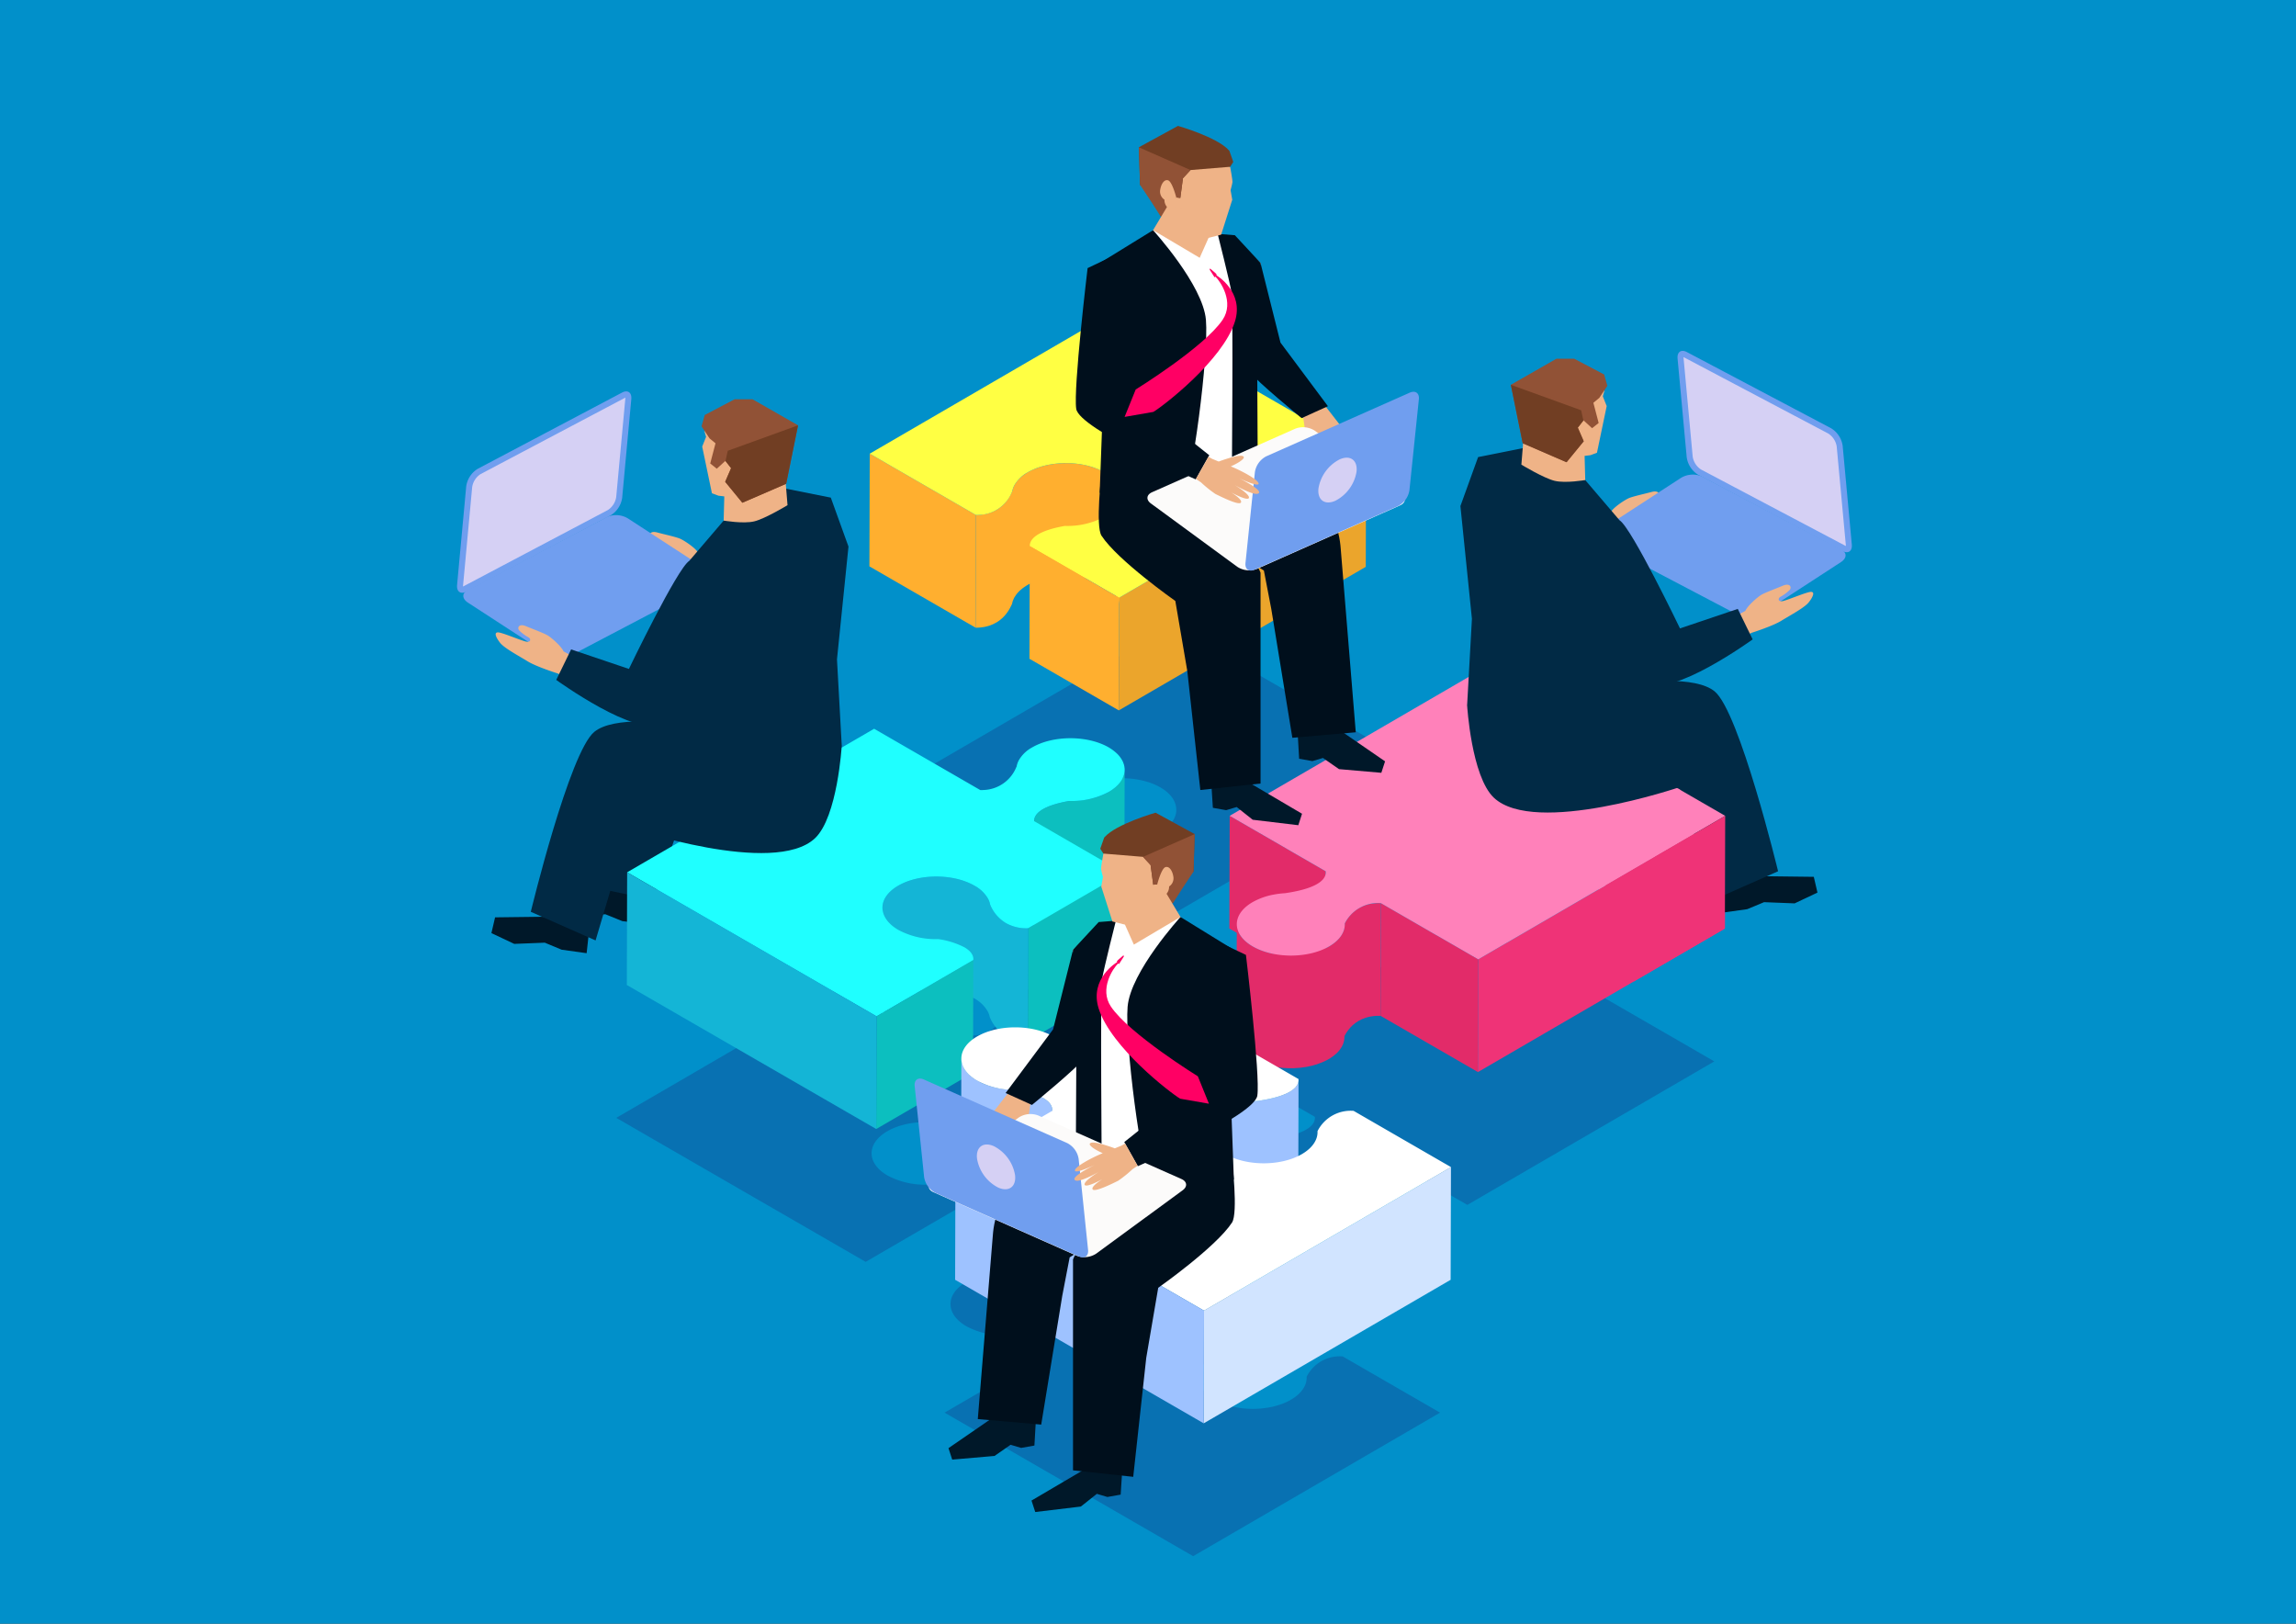 <svg id="Group_33708" data-name="Group 33708" xmlns="http://www.w3.org/2000/svg" xmlns:xlink="http://www.w3.org/1999/xlink" width="713.943" height="504.812" viewBox="0 0 713.943 504.812">
  <rect x="0" y="0" width="713.943" height="504.812" fill="#333333" stroke="none"/>
  <defs>
    <clipPath id="clip-path">
      <rect id="Rectangle_13012" data-name="Rectangle 13012" width="713.943" height="504.812" fill="none"/>
    </clipPath>
    <clipPath id="clip-path-3">
      <rect id="Rectangle_12952" data-name="Rectangle 12952" width="154.341" height="89.399" fill="none"/>
    </clipPath>
    <clipPath id="clip-path-4">
      <rect id="Rectangle_12953" data-name="Rectangle 12953" width="154.076" height="89.246" fill="none"/>
    </clipPath>
    <clipPath id="clip-path-5">
      <rect id="Rectangle_12954" data-name="Rectangle 12954" width="154.703" height="89.4" fill="none"/>
    </clipPath>
    <clipPath id="clip-path-6">
      <rect id="Rectangle_12955" data-name="Rectangle 12955" width="154.084" height="89.251" fill="none"/>
    </clipPath>
    <clipPath id="clip-path-7">
      <path id="Path_145944" data-name="Path 145944" d="M240.913,245.507c-10.406,1.389-21.321,67.962-21.321,67.962l16.975,3.58,16.742-48.371,33.963-2.761,1.259-17.29s-23.676-3.546-39.626-3.546a62.356,62.356,0,0,0-7.992.426" transform="translate(-219.592 -245.081)" fill="none"/>
    </clipPath>
    <linearGradient id="linear-gradient" x1="-2.247" y1="3.858" x2="-2.237" y2="3.858" gradientUnits="objectBoundingBox">
      <stop offset="0" stop-color="#000f1c"/>
      <stop offset="1" stop-color="#012a45"/>
    </linearGradient>
    <clipPath id="clip-path-9">
      <path id="Path_145946" data-name="Path 145946" d="M545.729,233.77l1.26,17.291,33.963,2.761,16.742,48.37,16.975-3.58s-10.915-66.573-21.322-67.962a62.488,62.488,0,0,0-7.992-.427c-15.951,0-39.627,3.546-39.627,3.546" transform="translate(-545.729 -230.224)" fill="none"/>
    </clipPath>
    <linearGradient id="linear-gradient-2" x1="-5.898" y1="3.906" x2="-5.887" y2="3.906" xlink:href="#linear-gradient"/>
    <clipPath id="clip-path-10">
      <path id="Path_145947" data-name="Path 145947" d="M318.794,201.36l2.138,1.234,27.826,16.066,3.069,1.772.1-35.039-3.069-1.772-27.826-16.066-2.138-1.234Z" transform="translate(-318.794 -166.32)" fill="none"/>
    </clipPath>
    <linearGradient id="linear-gradient-3" x1="-8.16" y1="6.723" x2="-8.134" y2="6.723" gradientUnits="objectBoundingBox">
      <stop offset="0" stop-color="#ff6d2f"/>
      <stop offset="1" stop-color="#ffaf2f"/>
    </linearGradient>
    <clipPath id="clip-path-11">
      <path id="Path_145948" data-name="Path 145948" d="M386.39,169.8c-.053,0-.105,0-.157,0-.309,0-.617,0-.926.005h-.19c-.088,0-.177,0-.265,0s-.181.014-.271.018c-.382.017-.76.044-1.139.076-.153.012-.307.015-.459.031-.047,0-.094.014-.142.02-.645.067-1.285.154-1.916.266l-.092.013c-.183.033-.36.08-.541.116-.313.063-.626.124-.932.2-.226.053-.444.118-.665.178-.291.08-.582.158-.866.248-.061.019-.125.033-.187.053-.1.033-.2.079-.3.114q-.678.23-1.324.5c-.161.068-.322.135-.48.205-.549.248-1.085.511-1.588.8l-.241.143c-.04.024-.072.051-.112.075-.355.22-.7.444-1.01.678-.007,0-.012.01-.018.014-.31.232-.594.472-.862.715-.029.026-.064.051-.092.076s-.046.047-.07.07c-.116.111-.226.223-.335.335-.064.065-.13.13-.19.2-.124.135-.239.272-.351.41-.032.04-.07.078-.1.118l-.008.011a8.121,8.121,0,0,0-.645.96c-.009.016-.023.032-.032.048l-.038.068a7.157,7.157,0,0,0-.411.9c-.005.014-.007.029-.012.042-.052.139-.08.279-.12.418-.048.168-.11.335-.145.5-.008.037-.014.075-.021.112-.049.135-.114.25-.172.38-.164.357-.338.694-.518,1.017-.081.146-.167.281-.251.421s-.171.29-.261.426-.181.259-.272.385-.184.263-.279.386-.182.222-.275.332-.205.249-.311.365-.192.2-.289.3-.214.22-.322.323c-.066.061-.133.117-.2.176q-.293.262-.592.494c-.078.06-.157.12-.236.177q-.332.243-.67.453c-.04.025-.079.053-.119.076a10.922,10.922,0,0,1-1.05.55l-.171.08q-.511.224-1.02.391c-.078.026-.157.052-.236.075q-.252.078-.5.142c-.085.022-.17.045-.254.064-.189.045-.377.085-.563.121-.053.009-.107.022-.159.031-.324.058-.639.1-.946.131-.111.013-.222.026-.331.035-.282.019-.48.029-.662.039-.216.008-.432.008-.631.008l-.1,35.039c.174,0,.36,0,.548-.006l.083,0c.181-.01.381-.02.662-.039l.24-.022c.031,0,.061-.009.092-.013.307-.033.622-.074.946-.131l.025,0c.044-.008.09-.02.135-.029q.277-.053.561-.12c.085-.02.17-.043.256-.065.165-.042.331-.09.5-.142.052-.016.1-.028.156-.045.026-.008.054-.022.081-.031q.509-.168,1.019-.391c.058-.025.115-.053.172-.081a10.716,10.716,0,0,0,1.05-.55l.023-.011c.031-.02.063-.045.1-.066q.338-.209.67-.452c.08-.057.158-.117.235-.177q.3-.232.592-.494c.046-.041.095-.074.14-.116.02-.019.04-.042.06-.06.109-.1.215-.214.322-.322s.194-.2.29-.3.206-.241.309-.363c.077-.092.157-.177.232-.274.015-.019.029-.042.044-.061.095-.123.187-.256.28-.387s.182-.249.271-.383.176-.284.263-.428c.072-.119.148-.23.218-.354.011-.02.021-.043.032-.064.181-.323.354-.66.519-1.017.054-.126.118-.238.167-.367l0-.013a6.018,6.018,0,0,1,.166-.617c.041-.139.069-.279.12-.417a6.978,6.978,0,0,1,.424-.94c.021-.039.048-.077.07-.116a8.088,8.088,0,0,1,.645-.96c.035-.044.075-.088.111-.132.111-.137.226-.273.349-.407.06-.067.126-.131.19-.2.109-.112.219-.224.335-.335.053-.048.109-.1.163-.146.268-.243.551-.483.861-.714l.02-.015c.312-.233.653-.457,1.007-.677.119-.073.232-.148.354-.22a17.7,17.7,0,0,1,1.587-.8c.158-.071.321-.138.482-.206q.645-.27,1.323-.5c.161-.055.32-.115.484-.166.283-.09.575-.168.865-.248.221-.06.44-.125.666-.178.305-.075.617-.136.927-.2.213-.044.424-.092.639-.13.631-.112,1.27-.2,1.916-.266.2-.022.4-.034.6-.051.377-.031.756-.059,1.136-.076.243-.01.487-.015.73-.02.309-.006.616-.008.924-.005.257,0,.514.012.771.021.285.012.569.026.854.047.26.017.52.039.779.064q.421.041.84.094c.254.031.505.068.756.107q.449.07.89.154c.236.045.47.091.7.142.352.077.7.165,1.045.256.193.052.388.1.578.155.618.181,1.223.383,1.806.611.291.113.572.237.852.362.145.064.294.122.435.189.426.2.839.416,1.236.644,3.306,1.909,4.95,4.411,4.942,7.041l.1-35.039c.008-2.631-1.637-5.132-4.941-7.041-.4-.23-.811-.444-1.236-.644-.142-.067-.291-.126-.435-.19-.252-.112-.5-.228-.758-.33-.031-.013-.064-.02-.093-.031-.584-.228-1.189-.43-1.808-.611-.05-.014-.095-.035-.144-.049-.142-.04-.289-.068-.432-.106-.346-.092-.695-.179-1.047-.256-.094-.02-.184-.049-.278-.068-.139-.029-.282-.047-.421-.074-.3-.056-.591-.108-.891-.154-.12-.02-.237-.045-.357-.063s-.265-.027-.4-.044c-.278-.036-.558-.067-.84-.094-.133-.013-.265-.034-.4-.045s-.253-.012-.379-.02c-.285-.02-.568-.035-.854-.047-.142-.005-.284-.019-.427-.023h-.187" transform="translate(-357.747 -169.8)" fill="none"/>
    </clipPath>
    <linearGradient id="linear-gradient-4" x1="-6.745" y1="7.053" x2="-6.726" y2="7.053" xlink:href="#linear-gradient-3"/>
    <clipPath id="clip-path-13">
      <rect id="Rectangle_12963" data-name="Rectangle 12963" width="0.1" height="35.119" fill="none"/>
    </clipPath>
    <clipPath id="clip-path-14">
      <path id="Path_145951" data-name="Path 145951" d="M377.478,235.147l.1-35.039c0,.027,0,.053,0,.08l-.1,35.039c0-.026,0-.053,0-.08" transform="translate(-377.478 -200.108)" fill="none"/>
    </clipPath>
    <clipPath id="clip-path-16">
      <path id="Path_145954" data-name="Path 145954" d="M377.479,235.242l27.785,16.041.1-35.039L377.578,200.2Z" transform="translate(-377.479 -200.202)" fill="none"/>
    </clipPath>
    <linearGradient id="linear-gradient-5" x1="-11.48" y1="6.559" x2="-11.45" y2="6.559" xlink:href="#linear-gradient-3"/>
    <clipPath id="clip-path-17">
      <path id="Path_145955" data-name="Path 145955" d="M450.78,334.134l29.864,17.241.1-35.039-29.865-17.242Z" transform="translate(-450.78 -299.094)" fill="none"/>
    </clipPath>
    <linearGradient id="linear-gradient-6" x1="-12.758" y1="4.804" x2="-12.729" y2="4.804" gradientUnits="objectBoundingBox">
      <stop offset="0" stop-color="#c71a4d"/>
      <stop offset="1" stop-color="#e22b69"/>
    </linearGradient>
    <clipPath id="clip-path-18">
      <path id="Path_145957" data-name="Path 145957" d="M486,354.465a2.93,2.93,0,0,1,.02.34l.1-35.039a2.9,2.9,0,0,0-.019-.339Z" transform="translate(-485.996 -319.426)" fill="none"/>
    </clipPath>
    <clipPath id="clip-path-19">
      <path id="Path_145958" data-name="Path 145958" d="M497.369,331.1h-.137l-.062,0c-.267.011-.543.028-.829.055l-.036,0c-.031,0-.064.01-.1.014-.27.028-.545.067-.827.115-.049.008-.1.011-.145.019s-.089.02-.132.029c-.143.027-.287.059-.433.093-.116.025-.231.052-.348.081-.149.039-.3.084-.449.129-.086.025-.171.045-.258.073-.022.007-.045.019-.067.026-.337.111-.677.241-1.015.391-.071.031-.142.067-.213.1q-.436.2-.868.455c-.049.028-.1.048-.15.079-.027.016-.053.036-.08.053-.215.132-.43.279-.642.432-.061.043-.124.081-.184.127-.271.2-.537.426-.8.664-.011.012-.025.019-.036.031-.211.2-.418.4-.622.624-.024.025-.046.054-.069.081-.175.193-.348.393-.515.605-.016.02-.031.043-.047.064-.066.086-.13.181-.2.271-.135.184-.268.371-.4.57-.074.113-.144.232-.215.349s-.147.229-.217.353-.154.278-.228.422v.432c0,.127-.021.255-.033.382a5.263,5.263,0,0,1-.06.527c-.025.144-.07.287-.108.431-.043.166-.085.334-.143.5-.048.138-.114.274-.172.41-.075.175-.151.349-.243.52-.068.126-.15.25-.226.374-.12.2-.247.389-.39.58s-.286.377-.449.561c-.036.041-.067.081-.1.122-.215.236-.455.466-.706.693-.158.142-.333.279-.5.418s-.308.254-.477.376c-.186.135-.39.265-.59.4-.217.143-.424.288-.659.424-.5.292-1.037.553-1.583.8-.158.071-.319.137-.48.2q-.644.27-1.32.5c-.161.054-.318.114-.482.165-.285.089-.577.169-.867.247-.22.06-.435.124-.656.177-.307.075-.62.136-.932.2-.211.043-.419.09-.631.128-.628.111-1.266.2-1.909.266-.2.02-.4.033-.6.049-.377.031-.755.059-1.133.075-.243.011-.485.016-.728.02-.306.006-.613.008-.92,0-.256,0-.512-.011-.768-.021-.284-.011-.568-.025-.851-.045-.259-.019-.517-.04-.775-.065-.28-.027-.561-.058-.838-.094-.251-.031-.5-.067-.75-.106q-.448-.07-.89-.154c-.233-.045-.466-.091-.7-.141-.353-.077-.7-.165-1.045-.255-.191-.052-.384-.1-.573-.154-.617-.181-1.22-.382-1.8-.609-.288-.113-.569-.237-.847-.36-.144-.064-.294-.122-.435-.189-.424-.2-.836-.414-1.232-.643-3.31-1.911-4.963-4.419-4.956-6.924l-.1,35.039c-.007,2.505,1.646,5.013,4.956,6.924.4.229.808.442,1.232.643.141.068.292.125.436.19.25.111.5.226.755.329.03.011.062.019.092.03.583.227,1.186.427,1.8.609.049.014.095.034.146.048.14.04.288.068.43.106.344.092.69.178,1.042.255.093.02.184.049.278.068.137.029.28.047.418.074q.441.083.89.153c.12.02.237.046.356.063s.264.027.4.043c.277.036.556.067.837.094.133.013.265.034.4.045s.251.011.375.02c.284.019.567.034.851.045.142.006.284.019.427.023.062,0,.124,0,.186,0l.156,0c.308,0,.614,0,.92,0h.2c.084,0,.17,0,.254,0s.179-.014.269-.019c.38-.016.757-.043,1.135-.075.152-.012.305-.015.456-.031.047,0,.092-.014.14-.019.643-.068,1.281-.155,1.908-.266l.093-.013c.182-.033.36-.08.541-.116.311-.063.622-.124.928-.2.223-.053.439-.117.659-.177.291-.079.581-.158.865-.247.061-.02.125-.033.186-.053.1-.033.2-.078.3-.113.45-.154.889-.321,1.319-.5.161-.068.322-.134.48-.205a17.706,17.706,0,0,0,1.583-.8l.23-.136c.153-.092.283-.193.429-.288.2-.131.4-.26.59-.4.169-.123.32-.249.477-.377.172-.138.347-.276.5-.417.034-.031.075-.059.109-.09.213-.2.41-.4.6-.6.036-.04.069-.081.1-.122.114-.13.232-.259.335-.392.044-.056.073-.114.114-.17.143-.191.269-.384.389-.579.052-.083.12-.164.167-.248.024-.042.037-.085.06-.127.092-.172.167-.345.243-.52.044-.1.1-.2.142-.305.013-.035.018-.07.03-.1.059-.166.1-.333.143-.5.03-.113.075-.226.1-.338.006-.031,0-.061.009-.092.033-.176.045-.352.061-.528.01-.115.036-.228.039-.343,0-.049,0-.1,0-.149v-.338c.139-.267.287-.513.436-.759.07-.117.141-.237.215-.349.129-.2.262-.387.4-.571.066-.089.13-.183.2-.27.182-.236.37-.458.561-.67.024-.025.045-.055.068-.08.215-.233.434-.449.658-.654q.391-.359.8-.665c.06-.046.123-.084.184-.127.213-.153.427-.3.643-.433.076-.047.153-.087.229-.131q.432-.251.868-.454c.07-.034.142-.07.213-.1.337-.15.678-.28,1.014-.391.109-.036.217-.067.325-.1.15-.045.3-.09.449-.128.117-.031.232-.057.348-.083.146-.033.291-.065.434-.092.093-.018.185-.033.277-.048.28-.047.556-.086.824-.115.045,0,.091-.011.135-.016.285-.027.561-.044.828-.055l.2,0c.215-.005.424-.006.624,0,.1,0,.208,0,.305.006l.1-35.039-.19-.007h-.114l-.254,0q-.182,0-.371.005" transform="translate(-453.397 -331.097)" fill="none"/>
    </clipPath>
    <linearGradient id="linear-gradient-7" x1="-8.562" y1="4.363" x2="-8.543" y2="4.363" xlink:href="#linear-gradient-6"/>
    <clipPath id="clip-path-20">
      <path id="Path_145959" data-name="Path 145959" d="M506.228,366.146,536.5,383.624l.1-35.039-30.272-17.478Z" transform="translate(-506.228 -331.107)" fill="none"/>
    </clipPath>
    <linearGradient id="linear-gradient-8" x1="-14.135" y1="4.266" x2="-14.107" y2="4.266" xlink:href="#linear-gradient-6"/>
    <clipPath id="clip-path-22">
      <path id="Path_145964" data-name="Path 145964" d="M340.843,321.368c-.053,0-.105,0-.157,0-.307,0-.613,0-.919,0-.067,0-.132,0-.2,0-.085,0-.171,0-.256,0s-.183.014-.275.018c-.377.017-.754.045-1.13.076-.153.014-.307.015-.46.031-.047.005-.094.015-.143.02-.644.068-1.281.155-1.911.266-.03.005-.061.007-.091.012-.183.034-.36.08-.541.116-.312.064-.624.125-.93.2-.224.053-.441.118-.661.178-.291.079-.581.157-.865.246-.061.02-.125.034-.185.053-.1.033-.2.078-.3.113q-.677.23-1.321.5c-.161.067-.321.134-.479.2a17.743,17.743,0,0,0-1.584.8l-.205.121c-.154.092-.285.193-.432.288-.205.133-.416.265-.606.4-.166.12-.314.247-.469.37-.176.142-.355.282-.516.427-.032.03-.072.057-.1.086-.215.2-.415.4-.6.609-.04.042-.073.086-.111.131-.113.126-.226.252-.327.381-.044.056-.073.115-.115.17-.145.194-.275.39-.4.588-.05.082-.118.162-.165.245-.024.042-.036.084-.059.126-.093.173-.169.348-.245.523-.044.1-.1.2-.142.3-.014.035-.018.07-.03.1-.059.166-.1.334-.144.5-.03.114-.075.226-.1.339-.006.03,0,.06-.01.091-.032.175-.045.351-.061.527-.009.115-.036.23-.038.346,0,.049,0,.1,0,.148l-.1,35.039c0-.165.026-.327.041-.492s.029-.353.061-.528c.026-.144.07-.287.107-.429.045-.168.085-.336.145-.5.048-.137.114-.271.172-.408.076-.175.152-.35.245-.522.067-.125.148-.249.225-.373.121-.2.251-.393.4-.586s.282-.371.443-.553c.038-.043.071-.087.111-.13.216-.237.455-.467.706-.695.161-.145.341-.284.516-.426.155-.124.3-.25.47-.371.19-.138.4-.271.6-.4s.41-.278.638-.41a17.727,17.727,0,0,1,1.584-.8c.157-.07.319-.137.479-.2q.645-.27,1.321-.5c.161-.055.318-.114.482-.166.285-.089.577-.168.868-.247.22-.059.435-.124.657-.177.308-.075.622-.137.935-.2.209-.042.416-.09.628-.127.629-.111,1.267-.2,1.911-.266.2-.02.4-.034.6-.051.377-.031.755-.059,1.133-.076.243-.009.485-.015.728-.02.306-.006.613-.008.92,0,.256,0,.513.01.769.021q.426.015.851.045c.26.018.518.04.776.064.28.028.56.059.838.094q.378.048.751.105c.3.047.6.1.89.155q.351.066.7.141c.352.077.7.164,1.042.255.193.051.387.1.576.155.616.18,1.218.381,1.8.607.289.113.569.237.849.361.143.064.293.121.433.187.424.2.836.415,1.231.643a10.7,10.7,0,0,1,4.133,3.919,6.242,6.242,0,0,1,.724,1.959,11.911,11.911,0,0,0,4.941,5.766c.282.163.566.305.85.438.09.042.181.079.271.119.123.053.246.112.37.16.055.022.109.036.164.056.228.086.456.16.683.231.08.025.161.059.241.081.034.01.067.015.1.025.149.042.3.074.444.109.115.027.233.062.348.086.037.008.071.011.108.018.128.026.252.045.377.066s.228.043.338.059c.046.007.087.009.132.015.131.017.258.03.387.042.1.01.2.025.288.032.047.005.09.005.136.008.152.012.3.018.444.024.081,0,.169.012.248.013h.1c.23,0,.447,0,.659,0h.123l.052,0,.1-35.039-.175,0c-.211.005-.43.007-.658,0-.113,0-.232-.008-.349-.013-.146-.006-.293-.013-.444-.024s-.282-.025-.426-.04c-.127-.013-.254-.025-.385-.042-.155-.02-.315-.047-.474-.074-.125-.022-.248-.041-.374-.066-.151-.03-.305-.068-.459-.1s-.293-.067-.441-.108c-.114-.031-.228-.072-.343-.107-.226-.07-.455-.144-.683-.231-.177-.066-.354-.139-.533-.215-.091-.039-.181-.076-.271-.119-.284-.133-.568-.276-.849-.438a11.913,11.913,0,0,1-4.941-5.767,6.24,6.24,0,0,0-.724-1.958,10.7,10.7,0,0,0-4.133-3.919c-.4-.228-.807-.442-1.231-.643-.139-.066-.287-.123-.429-.187-.252-.112-.5-.227-.759-.331-.03-.011-.064-.02-.094-.031-.582-.226-1.184-.428-1.8-.608-.049-.014-.094-.034-.143-.048-.141-.04-.288-.068-.431-.105-.345-.092-.691-.179-1.044-.256-.092-.02-.181-.047-.276-.068-.138-.028-.282-.046-.422-.073-.294-.056-.589-.109-.887-.154-.12-.019-.236-.045-.355-.062s-.265-.027-.4-.044c-.278-.036-.557-.066-.838-.094-.133-.013-.263-.033-.4-.044s-.254-.011-.379-.02c-.284-.02-.567-.035-.851-.045-.141-.006-.281-.02-.423-.023h-.059l-.13,0" transform="translate(-323.462 -321.366)" fill="none"/>
    </clipPath>
    <linearGradient id="linear-gradient-9" x1="-6.043" y1="4.545" x2="-6.025" y2="4.545" gradientUnits="objectBoundingBox">
      <stop offset="0" stop-color="#0070c2"/>
      <stop offset="1" stop-color="#14b5d6"/>
    </linearGradient>
    <clipPath id="clip-path-23">
      <path id="Path_145967" data-name="Path 145967" d="M356.866,351.928l-.1,35.039c.01-.093.015-.192.016-.293l.1-35.039a2.71,2.71,0,0,1-.016.293" transform="translate(-356.767 -351.635)" fill="none"/>
    </clipPath>
    <clipPath id="clip-path-25">
      <path id="Path_145970" data-name="Path 145970" d="M229.844,354.838l77.551,44.775.1-35.039L229.943,319.8Z" transform="translate(-229.844 -319.798)" fill="none"/>
    </clipPath>
    <linearGradient id="linear-gradient-10" x1="-2.51" y1="2.927" x2="-2.499" y2="2.927" xlink:href="#linear-gradient-9"/>
    <clipPath id="clip-path-26">
      <path id="Path_145971" data-name="Path 145971" d="M352.391,423.088c-.007,2.5,1.647,5.013,4.957,6.924.406.234.829.451,1.263.656.143.068.293.126.439.19.245.109.485.221.737.321.042.016.088.028.13.044.584.225,1.185.428,1.8.606.031.009.061.022.092.031.156.044.321.075.477.117.358.093.716.186,1.082.265.065.014.127.034.193.047.186.038.377.064.563.1.286.053.569.106.858.149.078.012.155.03.235.041.194.028.393.042.589.066.267.031.533.065.8.09.079.007.157.02.237.025.2.017.4.02.6.033.271.016.543.035.815.043.078,0,.155.011.234.013.4.009.8.012,1.2.005q.754.132,1.443.275c.119.025.225.051.341.075.34.074.678.148,1,.224.16.039.305.079.459.118.255.066.512.131.751.2.142.04.273.082.41.123.243.072.483.144.708.219.143.047.276.094.412.142.2.07.4.141.588.213.116.044.227.09.338.135.241.1.468.2.684.3.089.041.181.081.266.123.284.137.552.275.795.415,2.229,1.287,2.765,2.652,2.762,3.676l.1-35.039c0-1.024-.534-2.389-2.762-3.676-.243-.14-.511-.277-.795-.415-.086-.042-.178-.083-.267-.124q-.323-.148-.681-.294c-.064-.025-.116-.053-.181-.078s-.11-.038-.162-.059c-.187-.071-.385-.142-.585-.212-.137-.048-.27-.1-.413-.142-.223-.075-.462-.145-.7-.217-.114-.034-.214-.07-.331-.1l-.088-.023c-.236-.067-.489-.131-.742-.2-.156-.041-.3-.081-.466-.12-.316-.076-.654-.15-.994-.223-.11-.024-.209-.049-.321-.071l-.02-.005c-.424-.087-.869-.17-1.33-.253l-.114-.022c-.479.008-.958,0-1.437-.018-.271-.008-.542-.027-.813-.043s-.561-.034-.84-.059-.534-.058-.8-.089-.552-.066-.825-.107c-.288-.043-.572-.1-.856-.148-.254-.047-.51-.092-.76-.146-.365-.079-.723-.171-1.079-.265-.19-.05-.383-.094-.572-.148q-.925-.267-1.8-.607c-.293-.113-.578-.237-.862-.362-.148-.064-.3-.125-.444-.193-.434-.205-.857-.422-1.262-.656-3.311-1.911-4.964-4.42-4.958-6.924Z" transform="translate(-352.391 -388.049)" fill="none"/>
    </clipPath>
    <linearGradient id="linear-gradient-11" x1="-10.534" y1="3.443" x2="-10.504" y2="3.443" gradientUnits="objectBoundingBox">
      <stop offset="0" stop-color="#6f9ef6"/>
      <stop offset="1" stop-color="#9ec2ff"/>
    </linearGradient>
    <clipPath id="clip-path-27">
      <path id="Path_145972" data-name="Path 145972" d="M471.155,396.085a2.885,2.885,0,0,1-.053.468h0a3.14,3.14,0,0,1-.129.449l-.016.041a3.368,3.368,0,0,1-.2.424l-.025.047a4.148,4.148,0,0,1-.316.47c-.005.005-.008.012-.014.018a5.122,5.122,0,0,1-.533.573l-.047.043c-.15.137-.317.276-.5.413l-.063.047q-.286.209-.628.418l-.066.042c-.186.111-.385.221-.6.332l-.123.064c-.216.109-.444.218-.689.326-.037.017-.077.034-.116.049-.259.114-.531.225-.823.335l0,0c-.291.109-.6.215-.928.321l-.155.052c-.282.09-.576.177-.884.265l-.2.053c-.28.077-.569.153-.87.226l-.17.043c-.342.082-.7.162-1.072.242l-.256.053c-.352.072-.713.143-1.091.212-.046.008-.088.018-.134.025-.212.038-.432.075-.65.111l-.3.052q-.491.08-1.008.154-.567.033-1.129.089c-.08.009-.158.024-.237.033-.494.053-.981.123-1.465.2-.12.019-.244.029-.364.05l-.176.033c-.575.106-1.137.235-1.692.377-.177.046-.348.1-.522.149-.266.075-.535.142-.795.226-.083.027-.159.063-.242.091-.421.141-.829.3-1.232.464-.194.078-.4.149-.584.234a17.3,17.3,0,0,0-1.677.845l-.2.121c-.154.092-.286.193-.432.288-.205.133-.415.265-.6.4-.166.12-.315.245-.469.37-.176.142-.355.281-.516.427-.033.029-.073.057-.105.086-.215.2-.414.4-.6.608-.039.043-.073.086-.111.13-.112.127-.226.253-.327.382-.044.057-.074.114-.115.171-.144.193-.273.389-.394.586-.052.083-.119.163-.166.246-.024.042-.036.086-.059.126-.093.174-.169.349-.245.523-.044.1-.1.2-.142.305-.013.034-.018.07-.03.1-.059.165-.1.332-.143.5-.03.114-.075.226-.1.34-.006.03,0,.06-.01.09-.032.176-.044.352-.06.527-.01.115-.036.23-.039.345q0,.074,0,.148l-.1,35.039c0-.164.028-.327.042-.491s.028-.353.06-.529c.026-.143.07-.286.108-.43.044-.167.085-.335.144-.5.048-.137.114-.272.172-.409.076-.175.152-.349.245-.522.068-.126.149-.249.226-.373.121-.2.25-.393.394-.585s.282-.372.444-.555c.037-.042.07-.086.109-.129.216-.236.456-.467.708-.695.16-.144.338-.284.513-.424.156-.125.305-.251.472-.372.19-.137.4-.269.6-.4s.411-.279.639-.411a17.311,17.311,0,0,1,1.677-.845c.189-.085.39-.156.584-.234.4-.165.811-.323,1.232-.464.339-.114.685-.218,1.035-.316.175-.049.346-.1.523-.149.555-.142,1.117-.271,1.691-.377.179-.033.361-.053.54-.082.484-.081.972-.151,1.465-.2.453-.049.907-.095,1.367-.122q.518-.075,1.007-.154c.1-.016.2-.035.305-.052.219-.036.438-.073.65-.111l.038-.006.1-.02c.377-.069.738-.139,1.089-.211l.259-.053c.371-.079.729-.159,1.071-.242l.169-.042q.454-.112.875-.228l.19-.052q.463-.131.886-.265l.063-.02c.033-.01.06-.021.093-.032.323-.105.636-.213.926-.321l.007,0c.292-.11.563-.221.823-.334.038-.015.078-.032.115-.049.244-.108.473-.217.69-.326l.12-.062c.212-.111.413-.221.6-.333l.028-.015c.014-.008.025-.018.039-.026q.342-.209.627-.418l.062-.047c.183-.138.351-.276.5-.414a.326.326,0,0,0,.027-.021c.008-.008.012-.014.02-.022a5.119,5.119,0,0,0,.533-.573l.005-.005a.12.12,0,0,1,.009-.013,4.088,4.088,0,0,0,.316-.471.121.121,0,0,0,.013-.02.178.178,0,0,0,.013-.025,3.37,3.37,0,0,0,.2-.424c0-.008.008-.016.01-.024l.006-.017a3.11,3.11,0,0,0,.129-.449h0a2.9,2.9,0,0,0,.053-.468.112.112,0,0,0,0-.018v-.071l.1-35.039c0,.029,0,.059,0,.089" transform="translate(-443.401 -395.996)" fill="none"/>
    </clipPath>
    <linearGradient id="linear-gradient-12" x1="-13.546" y1="3.306" x2="-13.516" y2="3.306" xlink:href="#linear-gradient-11"/>
    <clipPath id="clip-path-29">
      <rect id="Rectangle_12976" data-name="Rectangle 12976" width="0.108" height="35.36" fill="none"/>
    </clipPath>
    <clipPath id="clip-path-30">
      <path id="Path_145975" data-name="Path 145975" d="M483.089,415.02l-.1,35.039c0-.107,0-.214-.008-.321l.1-35.039c.006.107.008.214.008.321" transform="translate(-482.981 -414.699)" fill="none"/>
    </clipPath>
    <clipPath id="clip-path-32">
      <path id="Path_145978" data-name="Path 145978" d="M350.223,462.914l77.293,44.626.1-35.039-77.293-44.626Z" transform="translate(-350.223 -427.875)" fill="none"/>
    </clipPath>
    <linearGradient id="linear-gradient-13" x1="-3.838" y1="1.782" x2="-3.827" y2="1.782" xlink:href="#linear-gradient-11"/>
    <clipPath id="clip-path-34">
      <path id="Path_145980" data-name="Path 145980" d="M447.655,100.065s7.357,27.636,9.1,30.275,16.012,14.305,16.012,14.305l8.184-3.707L466.2,121.16l-6.216-24.786Z" transform="translate(-447.655 -96.374)" fill="none"/>
    </clipPath>
    <linearGradient id="linear-gradient-14" x1="-11.401" y1="8.765" x2="-11.376" y2="8.765" gradientUnits="objectBoundingBox">
      <stop offset="0" stop-color="#012a45"/>
      <stop offset="1" stop-color="#000f1c"/>
    </linearGradient>
    <clipPath id="clip-path-36">
      <path id="Path_145983" data-name="Path 145983" d="M403.75,173.19s-1.945,16.457,0,19.425c5.055,7.716,22.949,20.28,22.949,20.28l3.723,21.776,4.049,37,18.726-2.017V204.112s-1.387-3.725-3.831-5.613-13.646-17.593-13.646-17.593l.444-9.465Z" transform="translate(-402.886 -171.441)" fill="none"/>
    </clipPath>
    <linearGradient id="linear-gradient-15" x1="-3.128" y1="6.356" x2="-3.12" y2="6.356" xlink:href="#linear-gradient-14"/>
    <clipPath id="clip-path-37">
      <path id="Path_145984" data-name="Path 145984" d="M430.456,171.324l-9.22,8.975,35.792,22.951,2.3,11.957,6.547,40.033,19.719-1.714L480.905,196.3s-.373-6.336-2.652-8.993-21.785-17.143-21.785-17.143Z" transform="translate(-421.236 -170.159)" fill="none"/>
    </clipPath>
    <linearGradient id="linear-gradient-16" x1="-4.028" y1="5.35" x2="-4.018" y2="5.35" xlink:href="#linear-gradient-14"/>
    <clipPath id="clip-path-39">
      <path id="Path_145986" data-name="Path 145986" d="M404.266,93.817a4.887,4.887,0,0,0-2.72,4.627l2.351,42.2L402.975,166c6.515,3.045,25.494,3.4,25.494,3.4,3.389-7.074,8.452-46.211,7.543-57.108s-16.445-27.9-16.445-27.9Z" transform="translate(-401.54 -84.386)" fill="none"/>
    </clipPath>
    <linearGradient id="linear-gradient-17" x1="-9.597" y1="5.096" x2="-9.573" y2="5.096" xlink:href="#linear-gradient-14"/>
    <clipPath id="clip-path-40">
      <path id="Path_145987" data-name="Path 145987" d="M450.8,103.956c.578,3.462.076,60.6.076,60.6s6.931-4.122,8.055-9.478l-.2-38.75,1.08-21.571-7.98-8.6-5.348-.422s3.739,14.753,4.318,18.216" transform="translate(-446.479 -85.74)" fill="none"/>
    </clipPath>
    <linearGradient id="linear-gradient-18" x1="-28.407" y1="5.482" x2="-28.344" y2="5.482" xlink:href="#linear-gradient-14"/>
    <clipPath id="clip-path-42">
      <path id="Path_145996" data-name="Path 145996" d="M398.143,97.651s-4.495,37.473-3.54,43.758,37.159,21.921,37.159,21.921l4.215-7.495-24.831-19.762-5.488-42Z" transform="translate(-394.47 -94.074)" fill="none"/>
    </clipPath>
    <linearGradient id="linear-gradient-19" x1="-7.884" y1="6.137" x2="-7.864" y2="6.137" xlink:href="#linear-gradient-14"/>
    <clipPath id="clip-path-44">
      <path id="Path_146000" data-name="Path 146000" d="M383.489,372.954l-14.75,19.78,8.184,3.706s14.266-11.666,16.012-14.306,9.1-30.274,9.1-30.274l-12.331-3.691Z" transform="translate(-368.739 -348.168)" fill="none"/>
    </clipPath>
    <linearGradient id="linear-gradient-20" x1="-9.391" y1="4.341" x2="-9.366" y2="4.341" xlink:href="#linear-gradient-14"/>
    <clipPath id="clip-path-46">
      <path id="Path_146003" data-name="Path 146003" d="M410.922,432.7s-11.2,15.7-13.646,17.592-3.831,5.613-3.831,5.613v65.545l18.726,2.018,4.049-37,3.723-21.776s17.894-12.564,22.95-20.28c1.944-2.968,0-19.424,0-19.424l-32.416-1.749Z" transform="translate(-393.444 -423.236)" fill="none"/>
    </clipPath>
    <linearGradient id="linear-gradient-21" x1="-6.303" y1="1.449" x2="-6.287" y2="1.449" xlink:href="#linear-gradient-14"/>
    <clipPath id="clip-path-47">
      <path id="Path_146004" data-name="Path 146004" d="M365.871,439.095c-2.279,2.658-2.651,8.994-2.651,8.994l-4.685,57.231,19.719,1.715L384.8,467l2.3-11.956,35.792-22.952-9.22-8.975-26.013-1.165s-19.507,14.485-21.785,17.142" transform="translate(-358.535 -421.953)" fill="none"/>
    </clipPath>
    <linearGradient id="linear-gradient-22" x1="-4.628" y1="1.715" x2="-4.615" y2="1.715" xlink:href="#linear-gradient-14"/>
    <clipPath id="clip-path-49">
      <path id="Path_146006" data-name="Path 146006" d="M413.449,364.083c-.909,10.9,4.155,50.034,7.544,57.108,0,0,18.978-.351,25.493-3.4l-.922-25.354,2.351-42.2a4.886,4.886,0,0,0-2.72-4.626l-15.3-9.432s-15.537,17-16.445,27.9" transform="translate(-413.341 -336.18)" fill="none"/>
    </clipPath>
    <linearGradient id="linear-gradient-23" x1="-9.859" y1="2.585" x2="-9.835" y2="2.585" xlink:href="#linear-gradient-14"/>
    <clipPath id="clip-path-50">
      <path id="Path_146007" data-name="Path 146007" d="M401.442,337.957l-7.979,8.595,1.079,21.571-.2,38.749c1.124,5.357,8.055,9.479,8.055,9.479s-.5-57.139.076-60.6,4.318-18.217,4.318-18.217Z" transform="translate(-393.463 -337.533)" fill="none"/>
    </clipPath>
    <linearGradient id="linear-gradient-24" x1="-25.036" y1="2.773" x2="-24.972" y2="2.773" xlink:href="#linear-gradient-14"/>
    <clipPath id="clip-path-52">
      <path id="Path_146016" data-name="Path 146016" d="M437.074,387.867,412.243,407.63l4.215,7.495s36.2-15.634,37.159-21.921-3.54-43.759-3.54-43.759l-7.514-3.577Z" transform="translate(-412.243 -345.868)" fill="none"/>
    </clipPath>
    <linearGradient id="linear-gradient-25" x1="-8.259" y1="3.054" x2="-8.239" y2="3.054" xlink:href="#linear-gradient-14"/>
    <clipPath id="clip-path-54">
      <path id="Path_146024" data-name="Path 146024" d="M541,167.033l-5.5,15.226,3.578,35.064L537.586,244.2l11.226,6.8c11.316,1.979,19.47-.452,31.025-2.923l9.845-3.027-8.41-22.01,3.714-36.363-10.674-12.5-18.134-10.175Z" transform="translate(-535.496 -164.007)" fill="none"/>
    </clipPath>
    <linearGradient id="linear-gradient-26" x1="-4.484" y1="5.236" x2="-4.475" y2="5.236" xlink:href="#linear-gradient"/>
    <clipPath id="clip-path-56">
      <path id="Path_146029" data-name="Path 146029" d="M577.736,209.353s15.7,26.469,22.647,31.65,32.411-13.228,32.411-13.228l-4.63-9.481-17.969,6.063s-15.041-31.3-18.789-33.616Z" transform="translate(-577.736 -190.74)" fill="none"/>
    </clipPath>
    <linearGradient id="linear-gradient-27" x1="-8.899" y1="6.187" x2="-8.883" y2="6.187" xlink:href="#linear-gradient"/>
    <clipPath id="clip-path-58">
      <path id="Path_146031" data-name="Path 146031" d="M551.936,257.4l-13.975-.2s1.313,22.1,8.3,28.724c12.738,12.072,57.84-3.294,57.84-3.294l10.405,35.076,20.149-8.9S622.632,259.129,614.9,252.86c-2.928-2.373-8.384-3.261-14.9-3.261-19.34,0-48.056,7.805-48.056,7.805" transform="translate(-537.961 -249.599)" fill="none"/>
    </clipPath>
    <linearGradient id="linear-gradient-28" x1="-4.718" y1="4.304" x2="-4.709" y2="4.304" xlink:href="#linear-gradient"/>
    <clipPath id="clip-path-60">
      <path id="Path_146037" data-name="Path 146037" d="M262.594,189.038l-10.674,12.495,3.714,36.365-8.41,22.01,9.845,3.027c11.555,2.472,19.709,4.9,31.024,2.923l11.226-6.8-1.487-26.876,3.577-35.065-5.5-15.226-15.178-3.025Z" transform="translate(-247.224 -178.863)" fill="none"/>
    </clipPath>
    <linearGradient id="linear-gradient-29" x1="-2.99" y1="3.697" x2="-2.978" y2="3.697" xlink:href="#linear-gradient"/>
    <clipPath id="clip-path-62">
      <path id="Path_146042" data-name="Path 146042" d="M226.554,239.213l-17.969-6.063-4.63,9.481s25.466,18.41,32.411,13.228,22.647-31.651,22.647-31.651L245.344,205.6c-3.748,2.315-18.79,33.618-18.79,33.618" transform="translate(-203.955 -205.595)" fill="none"/>
    </clipPath>
    <linearGradient id="linear-gradient-30" x1="-3.141" y1="5.96" x2="-3.126" y2="5.96" xlink:href="#linear-gradient"/>
    <clipPath id="clip-path-64">
      <path id="Path_146044" data-name="Path 146044" d="M214.391,267.716c-7.736,6.269-19.763,55.954-19.763,55.954l20.149,8.9,10.4-35.076s45.1,15.365,57.841,3.293c6.991-6.624,8.3-28.723,8.3-28.723l-13.974.2s-28.716-7.807-48.056-7.806c-6.52,0-11.976.888-14.9,3.261" transform="translate(-194.628 -264.455)" fill="none"/>
    </clipPath>
    <linearGradient id="linear-gradient-31" x1="-1.707" y1="4.119" x2="-1.698" y2="4.119" xlink:href="#linear-gradient"/>
  </defs>
  <g id="Group_33707" data-name="Group 33707" clip-path="url(#clip-path)">
    <rect id="Rectangle_12951" data-name="Rectangle 12951" width="713.943" height="504.812" fill="#0190ca"/>
    <g id="Group_33584" data-name="Group 33584">
      <g id="Group_33583" data-name="Group 33583" clip-path="url(#clip-path)">
        <g id="Group_33573" data-name="Group 33573" transform="translate(287.866 194.384)" opacity="0.3">
          <g id="Group_33572" data-name="Group 33572">
            <g id="Group_33571" data-name="Group 33571" clip-path="url(#clip-path-3)">
              <path id="Path_145939" data-name="Path 145939" d="M493.8,273.994l-76.79,44.626L389.22,302.578c-.043-1.786,1.524-4.624,10.915-6.276a24.454,24.454,0,0,0,12.36-2.857c.388-.226.751-.466,1.1-.706.116-.086.215-.173.331-.259a7.285,7.285,0,0,0,.627-.489c.124-.11.232-.221.347-.326.165-.153.321-.3.47-.456.115-.125.214-.249.321-.379s.238-.283.345-.432.2-.278.288-.418.172-.273.246-.412c.082-.154.165-.308.238-.466.057-.12.106-.244.155-.37.065-.173.131-.345.179-.518.025-.1.049-.2.073-.3.041-.2.089-.4.113-.6.291-2.857-1.341-5.608-4.909-7.668-6.6-3.813-17.272-3.808-23.824,0a10.648,10.648,0,0,0-4.106,3.918,6.546,6.546,0,0,0-.71,1.973c-.049.135-.115.25-.172.38a11.347,11.347,0,0,1-9.825,6.952c-.282.02-.481.029-.663.038-.215.01-.431.01-.63.01l-3.068-1.772L341.592,275.08l-2.137-1.235,11.583-6.732,5.032-2.924,43.567-25.319,9.387-5.454,7.221-4.2Z" transform="translate(-339.455 -229.22)" fill="#16297a"/>
            </g>
          </g>
        </g>
        <g id="Group_33576" data-name="Group 33576" transform="translate(378.99 285.359)" opacity="0.3">
          <g id="Group_33575" data-name="Group 33575">
            <g id="Group_33574" data-name="Group 33574" clip-path="url(#clip-path-4)">
              <path id="Path_145940" data-name="Path 145940" d="M600.986,381.124,524.2,425.745l-30.272-17.478a11.563,11.563,0,0,0-11.238,6.309c.139,2.579-1.48,5.176-4.867,7.145-6.536,3.8-17.163,3.8-23.741,0s-6.613-9.953-.077-13.752a21.191,21.191,0,0,1,6.726-2.386,27.538,27.538,0,0,1,3.388-.408c11.48-1.661,12.862-4.96,12.653-6.814L446.91,381.119,523.693,336.5Z" transform="translate(-446.91 -336.499)" fill="#16297a"/>
            </g>
          </g>
        </g>
        <g id="Group_33579" data-name="Group 33579" transform="translate(191.631 302.911)" opacity="0.3">
          <g id="Group_33578" data-name="Group 33578">
            <g id="Group_33577" data-name="Group 33577" clip-path="url(#clip-path-5)">
              <path id="Path_145941" data-name="Path 145941" d="M375.727,363a13.7,13.7,0,0,1,1.722,1.186c.342.274.591.5.825.716a8.528,8.528,0,0,1,1.628,2.127c.05.087.1.173.142.254.084.183.159.36.226.543.042.13.093.254.126.389a3.242,3.242,0,0,1,.136.48,3.362,3.362,0,0,1,.077.5,3.127,3.127,0,0,1,.053.393,5.657,5.657,0,0,1-.012.912,6.894,6.894,0,0,1-.128.758c-.025.1-.049.2-.073.3-.049.173-.115.346-.18.519-.049.125-.1.249-.155.369-.074.159-.156.312-.237.466-.074.139-.156.273-.247.413s-.181.278-.287.417a5.212,5.212,0,0,1-.346.432c-.107.13-.206.254-.321.379-.148.154-.3.3-.47.456-.115.106-.222.216-.346.326a7.631,7.631,0,0,1-.628.49c-.107.091-.215.173-.33.259-.347.24-.711.481-1.1.706a24.469,24.469,0,0,1-12.36,2.857c-9.39,1.651-10.958,4.489-10.915,6.275l27.786,16.042L350.653,419.21a12.821,12.821,0,0,1-6.863-1.575,11.917,11.917,0,0,1-4.941-5.767,6.251,6.251,0,0,0-.724-1.959,10.693,10.693,0,0,0-4.133-3.918c-6.579-3.8-17.214-3.793-23.75.005s-6.5,9.953.078,13.752a24.475,24.475,0,0,0,12.351,2.843,25.527,25.527,0,0,1,8.191,2.556c2.447,1.414,2.854,2.922,2.746,3.969L303.524,446.6l-77.551-44.774,30.183-17.541,17.1-9.934L302.764,357.2l2.137,1.234L332.728,374.5l3.069,1.772c.2,0,.415,0,.63-.009.182-.01.381-.02.572-.034a11.376,11.376,0,0,0,9.917-6.957c.057-.13.123-.245.171-.38a6.426,6.426,0,0,1,.711-1.963A10.583,10.583,0,0,1,351.9,363c6.552-3.808,17.22-3.813,23.824,0" transform="translate(-225.974 -357.197)" fill="#16297a"/>
            </g>
          </g>
        </g>
        <g id="Group_33582" data-name="Group 33582" transform="translate(293.716 394.564)" opacity="0.3">
          <g id="Group_33581" data-name="Group 33581">
            <g id="Group_33580" data-name="Group 33580" clip-path="url(#clip-path-6)">
              <path id="Path_145942" data-name="Path 145942" d="M500.437,509.9,460.15,533.312l-36.5,21.213L346.353,509.9l30.084-17.483c.109-1.047-.3-2.555-2.747-3.969a25.519,25.519,0,0,0-8.19-2.556,24.494,24.494,0,0,1-12.351-2.843c-6.579-3.8-6.613-9.954-.078-13.752s17.171-3.8,23.75,0a10.744,10.744,0,0,1,4.133,3.909,6.386,6.386,0,0,1,.724,1.968,11.914,11.914,0,0,0,4.941,5.767,12.821,12.821,0,0,0,6.863,1.575l29.662-17.238,29.864,17.243c.218,1.848-1.164,5.147-12.644,6.808a26.88,26.88,0,0,0-3.372.409,21.137,21.137,0,0,0-6.743,2.386c-6.535,3.8-6.5,9.953.078,13.752s17.2,3.8,23.74,0c3.379-1.964,5.006-4.567,4.868-7.145a11.538,11.538,0,0,1,11.221-6.309Z" transform="translate(-346.353 -465.275)" fill="#16297a"/>
            </g>
          </g>
        </g>
      </g>
    </g>
    <path id="Path_145943" data-name="Path 145943" d="M232.054,336.9l-7.781-1.021-5.254-2.135-9.494.456-7.128-3.29L203.5,326l14.808-.309,14.709,1.772Z" transform="translate(-30.759 -49.497)" fill="#001829"/>
    <g id="Group_33586" data-name="Group 33586" transform="translate(186.219 207.834)">
      <g id="Group_33585" data-name="Group 33585" clip-path="url(#clip-path-7)">
        <rect id="Rectangle_12957" data-name="Rectangle 12957" width="80.327" height="77.716" transform="translate(-9.284 70.75) rotate(-82.525)" fill="url(#linear-gradient)"/>
      </g>
    </g>
    <g id="Group_33588" data-name="Group 33588">
      <g id="Group_33587" data-name="Group 33587" clip-path="url(#clip-path)">
        <path id="Path_145945" data-name="Path 145945" d="M609.076,322.047l7.781-1.021,5.253-2.136,9.495.457,7.128-3.29-1.1-4.913-14.807-.308-14.71,1.772Z" transform="translate(-92.419 -47.24)" fill="#001829"/>
      </g>
    </g>
    <g id="Group_33590" data-name="Group 33590" transform="translate(462.791 195.235)">
      <g id="Group_33589" data-name="Group 33589" clip-path="url(#clip-path-9)">
        <rect id="Rectangle_12959" data-name="Rectangle 12959" width="77.718" height="80.327" transform="translate(-9.284 1.218) rotate(-7.475)" fill="url(#linear-gradient-2)"/>
      </g>
    </g>
    <g id="Group_33592" data-name="Group 33592" transform="translate(270.345 141.043)">
      <g id="Group_33591" data-name="Group 33591" clip-path="url(#clip-path-10)">
        <rect id="Rectangle_12960" data-name="Rectangle 12960" width="33.132" height="54.111" fill="url(#linear-gradient-3)"/>
      </g>
    </g>
    <g id="Group_33594" data-name="Group 33594" transform="translate(303.378 143.994)">
      <g id="Group_33593" data-name="Group 33593" clip-path="url(#clip-path-11)">
        <rect id="Rectangle_12961" data-name="Rectangle 12961" width="44.979" height="51.161" transform="translate(0 -0.002)" fill="url(#linear-gradient-4)"/>
      </g>
    </g>
    <g id="Group_33604" data-name="Group 33604">
      <g id="Group_33603" data-name="Group 33603" clip-path="url(#clip-path)">
        <g id="Group_33602" data-name="Group 33602" transform="translate(320.11 169.696)" style="mix-blend-mode: normal;isolation: isolate">
          <g id="Group_33601" data-name="Group 33601">
            <g id="Group_33600" data-name="Group 33600" clip-path="url(#clip-path-13)">
              <path id="Path_145949" data-name="Path 145949" d="M377.478,235.148l.1-35.039c0,.026,0,.053,0,.079l-.1,35.039c0-.026,0-.053,0-.079" transform="translate(-377.478 -200.108)" fill="#eba52c"/>
              <g id="Group_33599" data-name="Group 33599" transform="translate(0 0)">
                <g id="Group_33598" data-name="Group 33598" clip-path="url(#clip-path-14)">
                  <g id="Group_33597" data-name="Group 33597" transform="translate(0 0)" style="mix-blend-mode: normal;isolation: isolate">
                    <g id="Group_33596" data-name="Group 33596">
                      <g id="Group_33595" data-name="Group 33595" clip-path="url(#clip-path-13)">
                        <path id="Path_145950" data-name="Path 145950" d="M377.578,200.188l-.1,35.039c0-.026,0-.053,0-.079l.1-35.039c0,.026,0,.053,0,.079" transform="translate(-377.478 -200.108)" fill="#eba52c"/>
                      </g>
                    </g>
                  </g>
                </g>
              </g>
            </g>
          </g>
        </g>
        <path id="Path_145952" data-name="Path 145952" d="M487.134,166.495l-.1,35.039L410.243,246.16l.1-35.039Z" transform="translate(-62.347 -25.303)" fill="#eba52c"/>
        <path id="Path_145953" data-name="Path 145953" d="M473.253,158.471,396.462,203.1l-27.785-16.041c-.043-1.787,1.524-4.624,10.915-6.276a24.465,24.465,0,0,0,12.36-2.857c.388-.226.751-.466,1.1-.706.115-.087.215-.173.331-.259a7.753,7.753,0,0,0,.627-.489c.124-.11.232-.221.347-.327.165-.154.321-.3.47-.456.115-.125.214-.25.321-.379.115-.144.239-.284.346-.432s.2-.279.288-.418.172-.273.246-.413.164-.307.237-.466c.058-.12.107-.245.156-.37.065-.173.131-.345.179-.518.025-.1.048-.2.073-.3.041-.2.089-.4.113-.6.291-2.857-1.342-5.608-4.909-7.668-6.6-3.813-17.272-3.808-23.824,0a10.649,10.649,0,0,0-4.106,3.918,6.548,6.548,0,0,0-.71,1.973c-.049.135-.115.249-.172.379a11.346,11.346,0,0,1-9.825,6.953c-.282.02-.481.029-.663.038-.215.01-.431.01-.63.01l-3.069-1.772-27.826-16.066-2.138-1.234,11.584-6.732,5.032-2.924,43.567-25.319,9.386-5.455,7.222-4.2Z" transform="translate(-48.467 -17.279)" fill="#ffff43"/>
      </g>
    </g>
    <g id="Group_33606" data-name="Group 33606" transform="translate(320.111 169.776)">
      <g id="Group_33605" data-name="Group 33605" clip-path="url(#clip-path-16)">
        <rect id="Rectangle_12965" data-name="Rectangle 12965" width="27.884" height="51.081" fill="url(#linear-gradient-5)"/>
      </g>
    </g>
    <g id="Group_33608" data-name="Group 33608" transform="translate(382.272 253.639)">
      <g id="Group_33607" data-name="Group 33607" clip-path="url(#clip-path-17)">
        <rect id="Rectangle_12966" data-name="Rectangle 12966" width="29.964" height="52.281" transform="translate(0)" fill="url(#linear-gradient-6)"/>
      </g>
    </g>
    <g id="Group_33610" data-name="Group 33610" transform="translate(412.136 270.881)">
      <g id="Group_33609" data-name="Group 33609" clip-path="url(#clip-path-18)">
        <path id="Path_145956" data-name="Path 145956" d="M486.115,319.765l-.1,35.039a3.12,3.12,0,0,0-.019-.339l.1-35.039a3.113,3.113,0,0,1,.019.339" transform="translate(-485.996 -319.426)" fill="#858585"/>
      </g>
    </g>
    <g id="Group_33612" data-name="Group 33612" transform="translate(384.491 280.778)">
      <g id="Group_33611" data-name="Group 33611" clip-path="url(#clip-path-19)">
        <rect id="Rectangle_12967" data-name="Rectangle 12967" width="44.908" height="51.344" transform="translate(-0.007 0)" fill="url(#linear-gradient-7)"/>
      </g>
    </g>
    <g id="Group_33614" data-name="Group 33614" transform="translate(429.293 280.787)">
      <g id="Group_33613" data-name="Group 33613" clip-path="url(#clip-path-20)">
        <rect id="Rectangle_12968" data-name="Rectangle 12968" width="30.371" height="52.517" transform="translate(0)" fill="url(#linear-gradient-8)"/>
      </g>
    </g>
    <g id="Group_33616" data-name="Group 33616">
      <g id="Group_33615" data-name="Group 33615" clip-path="url(#clip-path)">
        <path id="Path_145960" data-name="Path 145960" d="M618.807,299.1l-.1,35.039-76.783,44.621.1-35.039Z" transform="translate(-82.36 -45.456)" fill="#ef3377"/>
        <path id="Path_145961" data-name="Path 145961" d="M604.973,291.1,528.19,335.723l-30.272-17.478a11.563,11.563,0,0,0-11.238,6.309c.139,2.579-1.48,5.176-4.867,7.145-6.536,3.8-17.163,3.8-23.741,0s-6.613-9.953-.077-13.752a21.193,21.193,0,0,1,6.726-2.386,27.538,27.538,0,0,1,3.388-.408c11.48-1.661,12.863-4.96,12.653-6.814L450.9,291.1l76.783-44.621Z" transform="translate(-68.526 -37.459)" fill="#ff81ba"/>
        <path id="Path_145962" data-name="Path 145962" d="M407.3,282.777c-.012.108-.025.2-.037.282l-.013.076c-.009.055-.019.108-.028.155-.005.025-.01.053-.015.076l-.035.17c-.025.1-.049.2-.073.3-.049.173-.114.346-.18.519-.049.125-.1.249-.155.37-.074.159-.156.312-.238.466s-.155.274-.246.413-.181.278-.287.418a5.357,5.357,0,0,1-.346.432c-.107.13-.206.254-.321.379-.148.154-.3.3-.47.456l-.019.018-.049.047c-.091.087-.179.174-.278.262a7.631,7.631,0,0,1-.628.49c-.107.091-.215.173-.33.259-.347.24-.711.48-1.1.706a17.447,17.447,0,0,1-1.616.816c-.165.075-.336.142-.5.213q-.637.265-1.305.491c-.188.064-.375.131-.566.191-.254.078-.516.148-.776.22s-.51.139-.771.2-.535.117-.8.171c-.248.05-.5.1-.75.144-.643.111-1.292.205-1.948.271-.064.006-.129.008-.193.014-.523.048-1.05.085-1.578.1s-1.031.029-1.547.021l-.215.038c-.487.087-.95.179-1.394.272l-.257.059c-.387.084-.76.17-1.114.258-.149.036-.289.075-.433.113-.28.073-.552.148-.812.223-.142.042-.282.084-.42.126-.1.03-.2.059-.294.088-.131.042-.246.086-.372.129-.154.053-.31.105-.455.159-.2.074-.391.148-.578.223-.131.053-.265.1-.388.157-.187.08-.36.161-.531.243-.1.049-.213.1-.311.148-.185.092-.353.187-.518.282-.068.038-.144.076-.209.115l-.024.013c-.057.035-.1.07-.156.1-.176.11-.346.22-.5.332-.077.056-.143.112-.215.168-.12.094-.237.187-.342.281-.02.019-.048.037-.068.056s-.052.06-.083.09a5.1,5.1,0,0,0-.4.428c-.022.027-.054.054-.075.081s-.021.033-.034.05a3.989,3.989,0,0,0-.281.416c-.008.013-.019.026-.026.04l0,.006a3.165,3.165,0,0,0-.207.442c0,.008-.009.018-.013.027-.013.033-.017.064-.028.1a3.214,3.214,0,0,0-.09.315c0,.019-.014.041-.017.06s0,.051-.009.077a2.9,2.9,0,0,0-.038.343c0,.022-.008.047-.008.068s0,.049,0,.073h0l-.1,35.039c0-.046.007-.095.008-.142a3.093,3.093,0,0,1,.039-.343c.008-.046.016-.091.026-.137a2.925,2.925,0,0,1,.09-.313c.014-.042.025-.083.041-.125a3.345,3.345,0,0,1,.206-.441c.009-.015.021-.031.03-.045a3.9,3.9,0,0,1,.281-.417c.033-.043.073-.087.109-.13a4.975,4.975,0,0,1,.4-.429c.05-.048.1-.1.151-.146.1-.093.222-.187.341-.28.071-.056.138-.113.215-.17.151-.109.321-.219.494-.328.064-.04.118-.081.184-.12s.138-.075.205-.114c.166-.095.336-.19.522-.283.1-.05.208-.1.31-.148.172-.081.344-.163.532-.243.123-.053.256-.1.386-.157.187-.075.377-.149.579-.223.146-.053.3-.106.455-.159.215-.073.436-.146.667-.217q.2-.064.417-.126c.261-.076.535-.151.816-.225.143-.037.282-.075.431-.112.355-.088.728-.174,1.115-.258l.257-.059c.51-.107,1.044-.211,1.609-.31.479.007.959,0,1.437-.014.036,0,.073-.006.109-.008.528-.02,1.055-.056,1.578-.1.06-.006.121-.006.182-.012l.012,0c.657-.065,1.306-.16,1.949-.271.068-.012.137-.016.205-.028.182-.033.36-.079.541-.115.271-.055.542-.109.808-.173s.513-.131.767-.2.523-.142.78-.221c.081-.025.165-.044.245-.07.109-.035.209-.083.318-.12q.669-.226,1.308-.492c.169-.07.338-.138.5-.212a17.79,17.79,0,0,0,1.617-.817l.2-.117c.315-.191.614-.39.9-.589.115-.086.222-.168.33-.259a7.447,7.447,0,0,0,.628-.49l.057-.052c.079-.073.153-.145.227-.216l.062-.059.014-.014c.159-.148.311-.293.455-.442.115-.125.215-.25.321-.38q.108-.122.209-.249c.047-.06.092-.121.137-.182.107-.14.2-.279.288-.418.07-.108.135-.212.194-.318.018-.031.036-.063.052-.095.082-.154.165-.307.238-.466.057-.12.106-.245.155-.37l.033-.089c.054-.143.106-.287.147-.43.024-.1.048-.2.073-.3.011-.056.023-.114.036-.174l.009-.043,0-.027c.01-.048.02-.1.029-.157,0-.025.008-.049.013-.076.013-.083.025-.174.037-.282s.019-.23.022-.344c0-.047,0-.094,0-.141l.1-35.039c0,.16-.008.321-.025.485" transform="translate(-57.611 -42.902)" fill="#0cbfbf"/>
        <path id="Path_145963" data-name="Path 145963" d="M406.629,319.973l-.1,35.039L376.868,372.25l.1-35.039Z" transform="translate(-57.275 -48.628)" fill="#0cbfbf"/>
      </g>
    </g>
    <g id="Group_33618" data-name="Group 33618" transform="translate(274.303 272.526)">
      <g id="Group_33617" data-name="Group 33617" clip-path="url(#clip-path-22)">
        <rect id="Rectangle_12970" data-name="Rectangle 12970" width="45.389" height="51.107" transform="translate(0 -0.002)" fill="url(#linear-gradient-9)"/>
      </g>
    </g>
    <g id="Group_33620" data-name="Group 33620" transform="translate(302.547 298.195)">
      <g id="Group_33619" data-name="Group 33619" clip-path="url(#clip-path-23)">
        <path id="Path_145965" data-name="Path 145965" d="M356.885,351.635l-.1,35.039c0,.026,0,.052,0,.077l.1-35.039c0-.025,0-.051,0-.077" transform="translate(-356.77 -351.635)" fill="#949494"/>
        <path id="Path_145966" data-name="Path 145966" d="M356.881,351.726l-.1,35.039c0,.074-.007.146-.014.215l.1-35.039c.008-.07.012-.142.014-.215" transform="translate(-356.767 -351.649)" fill="#999"/>
      </g>
    </g>
    <g id="Group_33622" data-name="Group 33622">
      <g id="Group_33621" data-name="Group 33621" clip-path="url(#clip-path)">
        <path id="Path_145968" data-name="Path 145968" d="M379.714,272.975a13.661,13.661,0,0,1,1.722,1.186c.342.274.592.5.825.716A8.53,8.53,0,0,1,383.891,277c.049.086.1.173.142.255.083.182.159.36.226.542.042.13.093.255.127.389a3.342,3.342,0,0,1,.135.48,3.474,3.474,0,0,1,.079.5,3.643,3.643,0,0,1,.052.393,5.658,5.658,0,0,1-.013.913,6.5,6.5,0,0,1-.128.758c-.024.1-.048.2-.073.3-.049.173-.115.346-.18.519-.048.125-.1.249-.155.37-.073.158-.156.312-.237.466s-.156.274-.247.413-.181.278-.287.417a5.416,5.416,0,0,1-.347.432c-.107.13-.205.254-.321.379-.148.153-.3.3-.469.456-.116.106-.223.216-.347.326a7.631,7.631,0,0,1-.628.49c-.107.091-.214.173-.33.259-.347.241-.71.481-1.1.706a24.479,24.479,0,0,1-12.361,2.857c-9.391,1.652-10.959,4.489-10.916,6.275L384.3,311.949,354.64,329.187a12.823,12.823,0,0,1-6.863-1.575,11.916,11.916,0,0,1-4.941-5.767,6.252,6.252,0,0,0-.724-1.959,10.693,10.693,0,0,0-4.133-3.918c-6.579-3.8-17.214-3.793-23.749.005s-6.5,9.953.077,13.752a24.478,24.478,0,0,0,12.351,2.843,25.525,25.525,0,0,1,8.191,2.556c2.448,1.414,2.854,2.922,2.746,3.97l-30.084,17.482L229.961,311.8l30.182-17.54,17.1-9.934,29.513-17.151,2.138,1.234,27.826,16.066,3.069,1.772c.2,0,.416,0,.631-.009.181-.009.38-.02.571-.034a11.376,11.376,0,0,0,9.917-6.957c.058-.13.123-.245.171-.379a6.424,6.424,0,0,1,.711-1.964,10.591,10.591,0,0,1,4.107-3.928c6.551-3.808,17.22-3.813,23.823,0" transform="translate(-34.949 -40.604)" fill="#1fffff"/>
        <path id="Path_145969" data-name="Path 145969" d="M351.475,351.981l-.1,35.039L321.293,404.5l.1-35.039Z" transform="translate(-48.829 -53.493)" fill="#0cbfbf"/>
      </g>
    </g>
    <g id="Group_33624" data-name="Group 33624" transform="translate(194.913 271.196)">
      <g id="Group_33623" data-name="Group 33623" clip-path="url(#clip-path-25)">
        <rect id="Rectangle_12972" data-name="Rectangle 12972" width="77.65" height="79.814" fill="url(#linear-gradient-10)"/>
      </g>
    </g>
    <g id="Group_33626" data-name="Group 33626" transform="translate(298.836 329.075)">
      <g id="Group_33625" data-name="Group 33625" clip-path="url(#clip-path-26)">
        <rect id="Rectangle_12973" data-name="Rectangle 12973" width="28.369" height="51.037" transform="translate(-0.007)" fill="url(#linear-gradient-11)"/>
      </g>
    </g>
    <g id="Group_33628" data-name="Group 33628" transform="translate(376.015 335.814)">
      <g id="Group_33627" data-name="Group 33627" clip-path="url(#clip-path-27)">
        <rect id="Rectangle_12974" data-name="Rectangle 12974" width="27.758" height="51.121" transform="translate(0 0)" fill="url(#linear-gradient-12)"/>
      </g>
    </g>
    <g id="Group_33638" data-name="Group 33638">
      <g id="Group_33637" data-name="Group 33637" clip-path="url(#clip-path)">
        <g id="Group_33636" data-name="Group 33636" transform="translate(409.579 351.675)" style="mix-blend-mode: normal;isolation: isolate">
          <g id="Group_33635" data-name="Group 33635">
            <g id="Group_33634" data-name="Group 33634" clip-path="url(#clip-path-29)">
              <path id="Path_145973" data-name="Path 145973" d="M483.089,415.02l-.1,35.039c0-.107,0-.214-.008-.321l.1-35.039c.006.107.008.214.008.321" transform="translate(-482.981 -414.699)" fill="#34a0e1"/>
              <g id="Group_33633" data-name="Group 33633" transform="translate(0 0)">
                <g id="Group_33632" data-name="Group 33632" clip-path="url(#clip-path-30)">
                  <g id="Group_33631" data-name="Group 33631" transform="translate(0 0)" style="mix-blend-mode: normal;isolation: isolate">
                    <g id="Group_33630" data-name="Group 33630">
                      <g id="Group_33629" data-name="Group 33629" clip-path="url(#clip-path-29)">
                        <path id="Path_145974" data-name="Path 145974" d="M483.089,415.02l-.1,35.039c0-.107,0-.214-.008-.321l.1-35.039c.006.107.008.214.008.321" transform="translate(-482.981 -414.699)" fill="#34a0e1"/>
                      </g>
                    </g>
                  </g>
                </g>
              </g>
            </g>
          </g>
        </g>
        <path id="Path_145976" data-name="Path 145976" d="M477.971,451.287l-36.5,21.213-.1,35.039,36.5-21.213,40.287-23.412.1-35.039Z" transform="translate(-67.078 -65.027)" fill="#d1e4ff"/>
        <path id="Path_145977" data-name="Path 145977" d="M504.424,419.878,464.136,443.29l-36.5,21.213L350.34,419.878,380.424,402.4c.109-1.047-.3-2.555-2.747-3.969a25.518,25.518,0,0,0-8.19-2.556,24.5,24.5,0,0,1-12.351-2.843c-6.579-3.8-6.613-9.954-.078-13.752s17.171-3.8,23.75-.005a10.744,10.744,0,0,1,4.133,3.909,6.407,6.407,0,0,1,.724,1.968,11.914,11.914,0,0,0,4.941,5.767,12.821,12.821,0,0,0,6.863,1.575l29.662-17.238L457,392.495c.217,1.848-1.165,5.147-12.645,6.808a26.886,26.886,0,0,0-3.372.409,21.138,21.138,0,0,0-6.743,2.386c-6.535,3.8-6.5,9.953.078,13.752s17.2,3.8,23.74,0c3.379-1.964,5.006-4.567,4.868-7.145a11.538,11.538,0,0,1,11.221-6.309Z" transform="translate(-53.243 -57.029)" fill="#fff"/>
      </g>
    </g>
    <g id="Group_33640" data-name="Group 33640" transform="translate(296.997 362.848)">
      <g id="Group_33639" data-name="Group 33639" clip-path="url(#clip-path-32)">
        <rect id="Rectangle_12978" data-name="Rectangle 12978" width="77.392" height="79.665" fill="url(#linear-gradient-13)"/>
      </g>
    </g>
    <g id="Group_33642" data-name="Group 33642">
      <g id="Group_33641" data-name="Group 33641" clip-path="url(#clip-path)">
        <path id="Path_145979" data-name="Path 145979" d="M484,147.835s5.554,7.072,6.024,7.793.626,12.163.626,12.163l-6.891.566-.64-5.265-4.355-4.238-1.119-7.882Z" transform="translate(-72.59 -22.467)" fill="#efb387"/>
      </g>
    </g>
    <g id="Group_33644" data-name="Group 33644" transform="translate(379.622 81.727)">
      <g id="Group_33643" data-name="Group 33643" clip-path="url(#clip-path-34)">
        <rect id="Rectangle_12980" data-name="Rectangle 12980" width="33.297" height="48.272" transform="translate(0 0)" fill="url(#linear-gradient-14)"/>
      </g>
    </g>
    <g id="Group_33646" data-name="Group 33646">
      <g id="Group_33645" data-name="Group 33645" clip-path="url(#clip-path)">
        <path id="Path_145981" data-name="Path 145981" d="M444.166,287.447l.455,7.1,4.126.731,3.283-.974L457,298.255l14.189,1.7,1.159-3.561-18.422-10.839-9.919.437Z" transform="translate(-67.478 -43.398)" fill="#001829"/>
        <path id="Path_145982" data-name="Path 145982" d="M475.821,268.84l.434,7.58,4.126.731,3.283-.974,4.991,3.471,13.162,1.139,1.159-3.561-15.353-10.568-11.962.728Z" transform="translate(-72.289 -40.526)" fill="#001829"/>
      </g>
    </g>
    <g id="Group_33648" data-name="Group 33648" transform="translate(341.657 145.386)">
      <g id="Group_33647" data-name="Group 33647" clip-path="url(#clip-path-36)">
        <rect id="Rectangle_12982" data-name="Rectangle 12982" width="100.957" height="52.82" transform="translate(-2.513 100.212) rotate(-89.181)" fill="url(#linear-gradient-15)"/>
      </g>
    </g>
    <g id="Group_33650" data-name="Group 33650" transform="translate(357.218 144.299)">
      <g id="Group_33649" data-name="Group 33649" clip-path="url(#clip-path-37)">
        <rect id="Rectangle_12983" data-name="Rectangle 12983" width="85.992" height="65.564" transform="translate(-1.217 85.063) rotate(-89.181)" fill="url(#linear-gradient-16)"/>
      </g>
    </g>
    <g id="Group_33652" data-name="Group 33652">
      <g id="Group_33651" data-name="Group 33651" clip-path="url(#clip-path)">
        <path id="Path_145985" data-name="Path 145985" d="M419.678,84.386l24.259,1.836,9.151,8.33-6.6,37.98.763,24.711S429,167.588,420.638,166.911a36.193,36.193,0,0,1-13.23-4.375l3.031-24.1L402.27,101.2Z" transform="translate(-61.136 -12.825)" fill="#fff"/>
      </g>
    </g>
    <g id="Group_33654" data-name="Group 33654" transform="translate(340.515 71.561)">
      <g id="Group_33653" data-name="Group 33653" clip-path="url(#clip-path-39)">
        <rect id="Rectangle_12985" data-name="Rectangle 12985" width="35.473" height="85.011" transform="translate(-0.091 0)" fill="url(#linear-gradient-17)"/>
      </g>
    </g>
    <g id="Group_33656" data-name="Group 33656" transform="translate(378.625 72.71)">
      <g id="Group_33655" data-name="Group 33655" clip-path="url(#clip-path-40)">
        <rect id="Rectangle_12986" data-name="Rectangle 12986" width="13.328" height="78.817" transform="translate(0 0)" fill="url(#linear-gradient-18)"/>
      </g>
    </g>
    <g id="Group_33658" data-name="Group 33658">
      <g id="Group_33657" data-name="Group 33657" clip-path="url(#clip-path)">
        <path id="Path_145988" data-name="Path 145988" d="M447.762,60.373s.779,4.192.712,4.785-.578,2.478-.578,2.478l.522,2.985-3.46,10.859-4.64,1.169-9.571-6.717-1.465-7.394,2.9-12.474Z" transform="translate(-65.241 -8.52)" fill="#efb387"/>
        <path id="Path_145989" data-name="Path 145989" d="M446.952,57.361l-.965,1.505L433.665,59.88,431.3,62.439l-.813,6.111-1.253-.152-4.321,5.934-.611-.143L424.03,68.9l-6.069-4.42L417.6,52.8l1.743-.953,10.412-5.692s12.161,3.459,15.833,7.58l.157.175.613,1.759Z" transform="translate(-63.465 -7.014)" fill="#713e23"/>
        <path id="Path_145990" data-name="Path 145990" d="M433.663,61.08,431.3,63.631l-.813,6.11-1.256-.15-4.318,5.932-.611-.143-2.893-4.525-3.448-5.186L417.6,54Z" transform="translate(-63.465 -8.206)" fill="#915236"/>
        <path id="Path_145991" data-name="Path 145991" d="M428.021,74.121l-5.223,8.7,14.5,8.595,4.08-9.165Z" transform="translate(-64.255 -11.265)" fill="#efb387"/>
        <path id="Path_145992" data-name="Path 145992" d="M430.408,71.422s-1.253-4.885-2.522-5.315-2.287,1.289-2.51,3.17a3.038,3.038,0,0,0,1.353,2.84,3.353,3.353,0,0,0,.727,2.184c.767.744,2.378.745,2.718.208a10.593,10.593,0,0,0,.235-3.086" transform="translate(-64.644 -10.036)" fill="#efb387"/>
        <path id="Path_145993" data-name="Path 145993" d="M422.2,176.825c-1.78.79-1.956,2.352-.393,3.5l26.906,19.717a6.7,6.7,0,0,0,6.044.645L499.3,180.927c1.774-.787,1.95-2.357.393-3.5l-26.907-19.717a6.7,6.7,0,0,0-6.043-.644Z" transform="translate(-63.942 -23.803)" fill="#fcfbfa"/>
        <path id="Path_145994" data-name="Path 145994" d="M507.741,143.917c1.78-.79,3.056.13,2.858,2.051l-2.934,28.3a6.688,6.688,0,0,1-3.579,4.912l-44.544,19.756c-1.78.79-3.057-.13-2.857-2.057l2.934-28.3a6.684,6.684,0,0,1,3.579-4.906Z" transform="translate(-69.402 -21.829)" fill="#709eef"/>
        <path id="Path_145995" data-name="Path 145995" d="M495.285,172.128c.379-3.557-1.965-5.265-5.235-3.814a12.4,12.4,0,0,0-6.608,9.067c-.379,3.557,1.965,5.265,5.235,3.815a12.4,12.4,0,0,0,6.608-9.068" transform="translate(-73.466 -25.501)" fill="#d5d0f4"/>
      </g>
    </g>
    <g id="Group_33660" data-name="Group 33660" transform="translate(334.52 79.777)">
      <g id="Group_33659" data-name="Group 33659" clip-path="url(#clip-path-42)">
        <rect id="Rectangle_12988" data-name="Rectangle 12988" width="42.328" height="69.256" transform="translate(-0.822 0)" fill="url(#linear-gradient-19)"/>
      </g>
    </g>
    <g id="Group_33662" data-name="Group 33662">
      <g id="Group_33661" data-name="Group 33661" clip-path="url(#clip-path)">
        <path id="Path_145997" data-name="Path 145997" d="M438.817,98.783l.121-.364,1.721,1.485.368.453-.136.182s8.741,5.076,5.761,14.455c-3.838,12.08-22.424,26.312-25.352,28.025h0l-8.932,1.554,3.45-8.523s21.343-13.183,27.041-21.69c3.654-5.456-.666-11.877-2.252-13.4l-.276.2Z" transform="translate(-62.67 -14.957)" fill="#ff0064"/>
        <path id="Path_145998" data-name="Path 145998" d="M443.563,168.049l2.043.837s5.624-2.122,7.281-1.744-.884,2.108-3.523,3.249c3.6,1.468,8.788,4.3,8.645,5.413s-6.218-1.8-6.218-1.8,6.946,3.381,6.356,4.589c-.759,1.554-7.613-2.421-7.613-2.421s4.818,2.873,4.467,4.014-5.546-1.713-5.546-1.713,3.747,2.256,3.033,3.194-6.7-2.106-7.908-2.7a36.212,36.212,0,0,1-4.474-3.6l-1.582-1.062,3.886-6.91Z" transform="translate(-66.646 -25.395)" fill="#efb387"/>
        <path id="Path_145999" data-name="Path 145999" d="M369.329,399.629s-5.554,7.072-6.024,7.793-.626,12.163-.626,12.163l6.891.566.64-5.265,4.355-4.239,1.119-7.882Z" transform="translate(-55.119 -60.734)" fill="#efb387"/>
      </g>
    </g>
    <g id="Group_33664" data-name="Group 33664" transform="translate(312.699 295.255)">
      <g id="Group_33663" data-name="Group 33663" clip-path="url(#clip-path-44)">
        <rect id="Rectangle_12990" data-name="Rectangle 12990" width="33.298" height="48.272" fill="url(#linear-gradient-20)"/>
      </g>
    </g>
    <g id="Group_33666" data-name="Group 33666">
      <g id="Group_33665" data-name="Group 33665" clip-path="url(#clip-path)">
        <path id="Path_146001" data-name="Path 146001" d="M406.413,539.241l-.456,7.1-4.125.732-3.284-.974-4.969,3.949-14.188,1.7-1.159-3.561,18.422-10.839,9.919.437Z" transform="translate(-57.482 -81.665)" fill="#001829"/>
        <path id="Path_146002" data-name="Path 146002" d="M374.941,520.634l-.434,7.58-4.126.731-3.283-.974-4.991,3.471-13.162,1.139-1.159-3.561,15.353-10.568,11.962.728Z" transform="translate(-52.855 -78.793)" fill="#001829"/>
      </g>
    </g>
    <g id="Group_33668" data-name="Group 33668" transform="translate(333.65 358.914)">
      <g id="Group_33667" data-name="Group 33667" clip-path="url(#clip-path-46)">
        <rect id="Rectangle_12992" data-name="Rectangle 12992" width="52.82" height="100.957" transform="translate(-1.433 0.021) rotate(-0.819)" fill="url(#linear-gradient-21)"/>
      </g>
    </g>
    <g id="Group_33670" data-name="Group 33670" transform="translate(304.046 357.826)">
      <g id="Group_33669" data-name="Group 33669" clip-path="url(#clip-path-47)">
        <rect id="Rectangle_12993" data-name="Rectangle 12993" width="65.564" height="85.993" transform="translate(-1.217 0.017) rotate(-0.819)" fill="url(#linear-gradient-22)"/>
      </g>
    </g>
    <g id="Group_33672" data-name="Group 33672">
      <g id="Group_33671" data-name="Group 33671" clip-path="url(#clip-path)">
        <path id="Path_146005" data-name="Path 146005" d="M426.872,336.18l-24.259,1.836-9.151,8.33,6.6,37.98-.763,24.711s18.255,10.344,26.618,9.667a36.193,36.193,0,0,0,13.23-4.375l-3.031-24.1,8.169-37.238Z" transform="translate(-59.797 -51.091)" fill="#fff"/>
      </g>
    </g>
    <g id="Group_33674" data-name="Group 33674" transform="translate(350.523 285.089)">
      <g id="Group_33673" data-name="Group 33673" clip-path="url(#clip-path-49)">
        <rect id="Rectangle_12995" data-name="Rectangle 12995" width="35.473" height="85.01" transform="translate(-0.802 0)" fill="url(#linear-gradient-23)"/>
      </g>
    </g>
    <g id="Group_33676" data-name="Group 33676" transform="translate(333.666 286.236)">
      <g id="Group_33675" data-name="Group 33675" clip-path="url(#clip-path-50)">
        <rect id="Rectangle_12996" data-name="Rectangle 12996" width="13.328" height="78.818" transform="translate(0 0)" fill="url(#linear-gradient-24)"/>
      </g>
    </g>
    <g id="Group_33678" data-name="Group 33678">
      <g id="Group_33677" data-name="Group 33677" clip-path="url(#clip-path)">
        <path id="Path_146008" data-name="Path 146008" d="M404.457,312.166s-.779,4.192-.712,4.785.578,2.478.578,2.478l-.522,2.985,3.46,10.859,4.64,1.169,9.571-6.717,1.465-7.395-2.9-12.474Z" transform="translate(-61.359 -46.787)" fill="#efb387"/>
        <path id="Path_146009" data-name="Path 146009" d="M403.446,309.155l.965,1.505,12.322,1.013,2.366,2.559.813,6.111,1.253-.152,4.321,5.934.611-.143.271-5.291,6.069-4.42.36-11.682-1.743-.953-10.412-5.692s-12.161,3.46-15.833,7.58l-.157.175-.613,1.759Z" transform="translate(-61.314 -45.28)" fill="#713e23"/>
        <path id="Path_146010" data-name="Path 146010" d="M419.116,312.874l2.364,2.552.813,6.111,1.256-.151,4.318,5.932.611-.143,2.893-4.525,3.447-5.186.363-11.673Z" transform="translate(-63.696 -46.473)" fill="#915236"/>
        <path id="Path_146011" data-name="Path 146011" d="M424.307,325.916l5.223,8.7-14.5,8.595-4.08-9.165Z" transform="translate(-62.455 -49.531)" fill="#efb387"/>
        <path id="Path_146012" data-name="Path 146012" d="M424.341,323.216s1.253-4.885,2.522-5.315,2.287,1.289,2.51,3.17a3.038,3.038,0,0,1-1.353,2.84,3.353,3.353,0,0,1-.727,2.184c-.767.744-2.378.745-2.718.208a10.594,10.594,0,0,1-.235-3.086" transform="translate(-64.488 -48.303)" fill="#efb387"/>
        <path id="Path_146013" data-name="Path 146013" d="M419.121,428.619c1.78.789,1.956,2.352.393,3.5l-26.906,19.717a6.7,6.7,0,0,1-6.044.645l-44.544-19.757c-1.774-.787-1.95-2.357-.393-3.5l26.907-19.717a6.7,6.7,0,0,1,6.043-.644Z" transform="translate(-51.758 -62.07)" fill="#fcfbfa"/>
        <path id="Path_146014" data-name="Path 146014" d="M338.248,395.712c-1.78-.79-3.056.13-2.858,2.051l2.934,28.3a6.688,6.688,0,0,0,3.579,4.912l44.544,19.756c1.78.79,3.056-.13,2.857-2.057l-2.934-28.3a6.684,6.684,0,0,0-3.579-4.906Z" transform="translate(-50.968 -60.096)" fill="#709eef"/>
        <path id="Path_146015" data-name="Path 146015" d="M358.236,423.922c-.379-3.557,1.965-5.265,5.235-3.814a12.4,12.4,0,0,1,6.608,9.067c.379,3.557-1.965,5.265-5.235,3.815a12.4,12.4,0,0,1-6.608-9.068" transform="translate(-54.437 -63.768)" fill="#d5d0f4"/>
      </g>
    </g>
    <g id="Group_33680" data-name="Group 33680" transform="translate(349.592 293.304)">
      <g id="Group_33679" data-name="Group 33679" clip-path="url(#clip-path-52)">
        <rect id="Rectangle_12998" data-name="Rectangle 12998" width="42.329" height="69.256" transform="translate(0 0)" fill="url(#linear-gradient-25)"/>
      </g>
    </g>
    <g id="Group_33682" data-name="Group 33682">
      <g id="Group_33681" data-name="Group 33681" clip-path="url(#clip-path)">
        <path id="Path_146017" data-name="Path 146017" d="M410.586,350.577l-.121-.364-1.721,1.485-.368.453.136.182s-8.741,5.076-5.761,14.455c3.838,12.079,22.424,26.313,25.352,28.025h0l8.932,1.554-3.45-8.523s-21.343-13.182-27.041-21.69c-3.654-5.456.666-11.877,2.251-13.4l.276.2Z" transform="translate(-61.114 -53.224)" fill="#ff0064"/>
        <path id="Path_146018" data-name="Path 146018" d="M408.572,419.843l-2.043.837s-5.624-2.122-7.281-1.744.884,2.108,3.523,3.249c-3.6,1.467-8.788,4.3-8.645,5.413s6.218-1.8,6.218-1.8-6.946,3.381-6.356,4.588c.759,1.554,7.613-2.42,7.613-2.42s-4.817,2.873-4.467,4.014,5.546-1.713,5.546-1.713-3.747,2.256-3.033,3.193,6.7-2.106,7.908-2.7a36.2,36.2,0,0,0,4.474-3.6l1.582-1.062-3.886-6.909Z" transform="translate(-59.871 -63.662)" fill="#efb387"/>
        <path id="Path_146019" data-name="Path 146019" d="M591.063,193.513s6.654-1.128,9.64-2.444,7.737-3.055,9.26-4.538,2.357-2.921,1.13-3.112-7.256,1.476-8.98,1.636-1.509-1.073-.713-1.381a13.043,13.043,0,0,0,3.129-1.7c.884-.724.535-2.29-1.882-1.642s-5.8,1.375-7.072,1.925-4.729,2.827-5.522,4.228l-3.892,1.491,2.129,6.361Z" transform="translate(-89.083 -27.384)" fill="#efb387"/>
        <path id="Path_146020" data-name="Path 146020" d="M661.573,197.387c1.74.912,1.648,2.621-.207,3.823l-24.912,16.2a7.138,7.138,0,0,1-6.494.522l-43.516-22.846c-1.733-.911-1.641-2.625.207-3.823l24.913-16.2a7.135,7.135,0,0,1,6.493-.522Z" transform="translate(-88.937 -26.442)" fill="#709eef"/>
        <path id="Path_146021" data-name="Path 146021" d="M618.019,129.011c-1.793-.947-3.084-.026-2.892,2.054l2.838,30.629a7.662,7.662,0,0,0,3.59,5.482l44.854,23.69c1.793.947,3.085.026,2.892-2.06l-2.838-30.629a7.663,7.663,0,0,0-3.589-5.477Z" transform="translate(-93.482 -19.55)" fill="#709eef"/>
        <path id="Path_146022" data-name="Path 146022" d="M667.787,189.647c-.051-.021-.108-.048-.172-.081l-44.854-23.69a5.878,5.878,0,0,1-2.6-4.005l-2.838-30.629a2.467,2.467,0,0,1-.009-.314c.05.021.108.047.171.081l44.854,23.69a5.873,5.873,0,0,1,2.6,4l2.837,30.629a2.414,2.414,0,0,1,.009.32" transform="translate(-93.816 -19.898)" fill="#d5d0f4"/>
        <path id="Path_146023" data-name="Path 146023" d="M641.289,229.31s6.437-2.023,9.217-3.734,7.247-4.081,8.555-5.756,1.937-3.216.7-3.238-6.987,2.45-8.673,2.843-1.641-.857-.895-1.271a13.056,13.056,0,0,0,2.869-2.106c.777-.838.218-2.341-2.088-1.37s-5.558,2.151-6.744,2.871-4.3,3.445-4.893,4.941L635.68,224.5l2.975,6.012Z" transform="translate(-96.608 -32.578)" fill="#efb387"/>
      </g>
    </g>
    <g id="Group_33684" data-name="Group 33684" transform="translate(454.113 139.082)">
      <g id="Group_33683" data-name="Group 33683" clip-path="url(#clip-path-54)">
        <rect id="Rectangle_13000" data-name="Rectangle 13000" width="96.549" height="67.828" transform="matrix(0.161, -0.987, 0.987, 0.161, -14.164, 86.659)" fill="url(#linear-gradient-26)"/>
      </g>
    </g>
    <g id="Group_33686" data-name="Group 33686">
      <g id="Group_33685" data-name="Group 33685" clip-path="url(#clip-path)">
        <path id="Path_146025" data-name="Path 146025" d="M585.223,139.3l.941,3.485-.471,1.6,1.208,3.03-3.03,14.514-2.027.757-1.924.226-4.811-7.534-.7-8.536,7.6-3.808Z" transform="translate(-87.297 -21.17)" fill="#efb387"/>
        <path id="Path_146026" data-name="Path 146026" d="M577.464,163.725l.246,9.416s-6.1,1.065-9.5.246-10.359-5.036-10.359-5.036l.778-9.539,15.967-1.6Z" transform="translate(-84.78 -23.893)" fill="#efb387"/>
        <path id="Path_146027" data-name="Path 146027" d="M553.991,139.617l3.693,18.181,13.626,5.894,5.34-6.516-1.838-4.235,1.74-2.22.038-.049,2.664,2.436,2.044-1.621-1.641-6.279,1.847-1.523,2.5-3.749-1-3.525-9.308-4.9h-5.527Z" transform="translate(-84.194 -19.986)" fill="#915236"/>
        <path id="Path_146028" data-name="Path 146028" d="M553.991,141.07l3.693,18.181,13.626,5.894,5.34-6.516-1.838-4.235,1.74-2.22-.7-3.184Z" transform="translate(-84.194 -21.439)" fill="#713e23"/>
      </g>
    </g>
    <g id="Group_33688" data-name="Group 33688" transform="translate(489.934 161.752)">
      <g id="Group_33687" data-name="Group 33687" clip-path="url(#clip-path-56)">
        <rect id="Rectangle_13002" data-name="Rectangle 13002" width="55.058" height="55.445" transform="translate(0 0)" fill="url(#linear-gradient-27)"/>
      </g>
    </g>
    <g id="Group_33690" data-name="Group 33690">
      <g id="Group_33689" data-name="Group 33689" clip-path="url(#clip-path)">
        <path id="Path_146030" data-name="Path 146030" d="M631.32,332.571l7.772-1.088,5.236-2.181,9.5.375,7.1-3.352-1.141-4.9-14.81-.18-14.694,1.9Z" transform="translate(-95.788 -48.821)" fill="#001829"/>
      </g>
    </g>
    <g id="Group_33692" data-name="Group 33692" transform="translate(456.204 211.666)">
      <g id="Group_33691" data-name="Group 33691" clip-path="url(#clip-path-58)">
        <rect id="Rectangle_13004" data-name="Rectangle 13004" width="96.698" height="68.113" transform="translate(0 0)" fill="url(#linear-gradient-28)"/>
      </g>
    </g>
    <g id="Group_33694" data-name="Group 33694">
      <g id="Group_33693" data-name="Group 33693" clip-path="url(#clip-path)">
        <path id="Path_146032" data-name="Path 146032" d="M250.979,208.369s-6.654-1.128-9.64-2.444-7.737-3.055-9.26-4.538-2.358-2.921-1.13-3.112,7.256,1.476,8.98,1.636,1.509-1.073.712-1.381a13.056,13.056,0,0,1-3.128-1.7c-.884-.724-.535-2.29,1.882-1.642s5.8,1.375,7.073,1.925,4.729,2.827,5.521,4.228l3.892,1.491-2.129,6.361Z" transform="translate(-35.009 -29.641)" fill="#efb387"/>
        <path id="Path_146033" data-name="Path 146033" d="M171.133,212.242c-1.739.912-1.647,2.621.206,3.823l24.913,16.2a7.138,7.138,0,0,0,6.494.522l43.515-22.846c1.733-.911,1.641-2.625-.206-3.823l-24.914-16.2a7.135,7.135,0,0,0-6.493-.522Z" transform="translate(-25.819 -28.699)" fill="#709eef"/>
        <path id="Path_146034" data-name="Path 146034" d="M218.882,143.867c1.793-.947,3.084-.026,2.892,2.054l-2.838,30.629a7.662,7.662,0,0,1-3.59,5.482l-44.854,23.69c-1.793.947-3.084.026-2.891-2.06l2.837-30.629a7.66,7.66,0,0,1,3.589-5.477Z" transform="translate(-25.469 -21.808)" fill="#709eef"/>
        <path id="Path_146035" data-name="Path 146035" d="M169.784,204.5c.05-.021.108-.047.171-.081l44.855-23.69a5.873,5.873,0,0,0,2.6-4l2.838-30.63a2.465,2.465,0,0,0,.009-.314c-.05.021-.108.047-.171.081l-44.855,23.69a5.874,5.874,0,0,0-2.6,4l-2.837,30.629a2.407,2.407,0,0,0-.009.32" transform="translate(-25.803 -22.156)" fill="#d5d0f4"/>
        <path id="Path_146036" data-name="Path 146036" d="M200.892,244.166s-6.437-2.023-9.217-3.734-7.246-4.081-8.555-5.756-1.937-3.216-.695-3.238,6.987,2.45,8.672,2.843,1.641-.857.895-1.271a13.056,13.056,0,0,1-2.869-2.106c-.777-.838-.217-2.341,2.09-1.37s5.556,2.151,6.743,2.871,4.3,3.445,4.894,4.941l3.652,2.007-2.976,6.012Z" transform="translate(-27.622 -34.836)" fill="#efb387"/>
      </g>
    </g>
    <g id="Group_33696" data-name="Group 33696" transform="translate(209.652 151.68)">
      <g id="Group_33695" data-name="Group 33695" clip-path="url(#clip-path-60)">
        <rect id="Rectangle_13006" data-name="Rectangle 13006" width="67.827" height="96.548" transform="translate(-14.163 2.315) rotate(-9.282)" fill="url(#linear-gradient-29)"/>
      </g>
    </g>
    <g id="Group_33698" data-name="Group 33698">
      <g id="Group_33697" data-name="Group 33697" clip-path="url(#clip-path)">
        <path id="Path_146038" data-name="Path 146038" d="M259.156,154.155l-.941,3.485.471,1.6-1.208,3.03,3.03,14.514,2.027.757,1.924.226,4.811-7.534.7-8.536-7.595-3.808Z" transform="translate(-39.131 -23.428)" fill="#efb387"/>
        <path id="Path_146039" data-name="Path 146039" d="M265.593,178.581,265.347,188s6.1,1.065,9.5.246,10.359-5.036,10.359-5.036l-.778-9.539-15.968-1.6Z" transform="translate(-40.326 -26.151)" fill="#efb387"/>
        <path id="Path_146040" data-name="Path 146040" d="M287.247,154.472l-3.693,18.181-13.626,5.894-5.34-6.516,1.838-4.235-1.74-2.22-.039-.05-2.663,2.437-2.044-1.621,1.641-6.279-1.847-1.523-2.5-3.749,1-3.525,9.308-4.9h5.527Z" transform="translate(-39.094 -22.244)" fill="#915236"/>
        <path id="Path_146041" data-name="Path 146041" d="M288.565,155.926l-3.693,18.181L271.246,180l-5.34-6.516,1.838-4.235-1.74-2.22.7-3.184Z" transform="translate(-40.411 -23.697)" fill="#713e23"/>
      </g>
    </g>
    <g id="Group_33700" data-name="Group 33700" transform="translate(172.959 174.349)">
      <g id="Group_33699" data-name="Group 33699" clip-path="url(#clip-path-62)">
        <rect id="Rectangle_13008" data-name="Rectangle 13008" width="55.058" height="55.445" transform="translate(0 0)" fill="url(#linear-gradient-30)"/>
      </g>
    </g>
    <g id="Group_33702" data-name="Group 33702">
      <g id="Group_33701" data-name="Group 33701" clip-path="url(#clip-path)">
        <path id="Path_146043" data-name="Path 146043" d="M209.8,347.427l-7.772-1.088-5.236-2.181-9.5.375-7.1-3.352,1.141-4.9,14.81-.181,14.694,1.9Z" transform="translate(-27.386 -51.079)" fill="#001829"/>
      </g>
    </g>
    <g id="Group_33704" data-name="Group 33704" transform="translate(165.049 224.264)">
      <g id="Group_33703" data-name="Group 33703" clip-path="url(#clip-path-64)">
        <rect id="Rectangle_13010" data-name="Rectangle 13010" width="96.698" height="68.114" transform="translate(0 -0.001)" fill="url(#linear-gradient-31)"/>
      </g>
    </g>
    <g id="Group_33706" data-name="Group 33706">
      <g id="Group_33705" data-name="Group 33705" clip-path="url(#clip-path)">
        <path id="Path_146045" data-name="Path 146045" d="M584.882,320.453l39.368-22.878-14.728-8.5-31.786,22.066Z" transform="translate(-87.802 -43.932)" fill="#ff81ba"/>
        <path id="Path_146046" data-name="Path 146046" d="M588.57,320.79,625.9,299.1l-.1,35.04-28.338,16.469Z" transform="translate(-89.449 -45.456)" fill="#ef3377"/>
      </g>
    </g>
  </g>
</svg>
